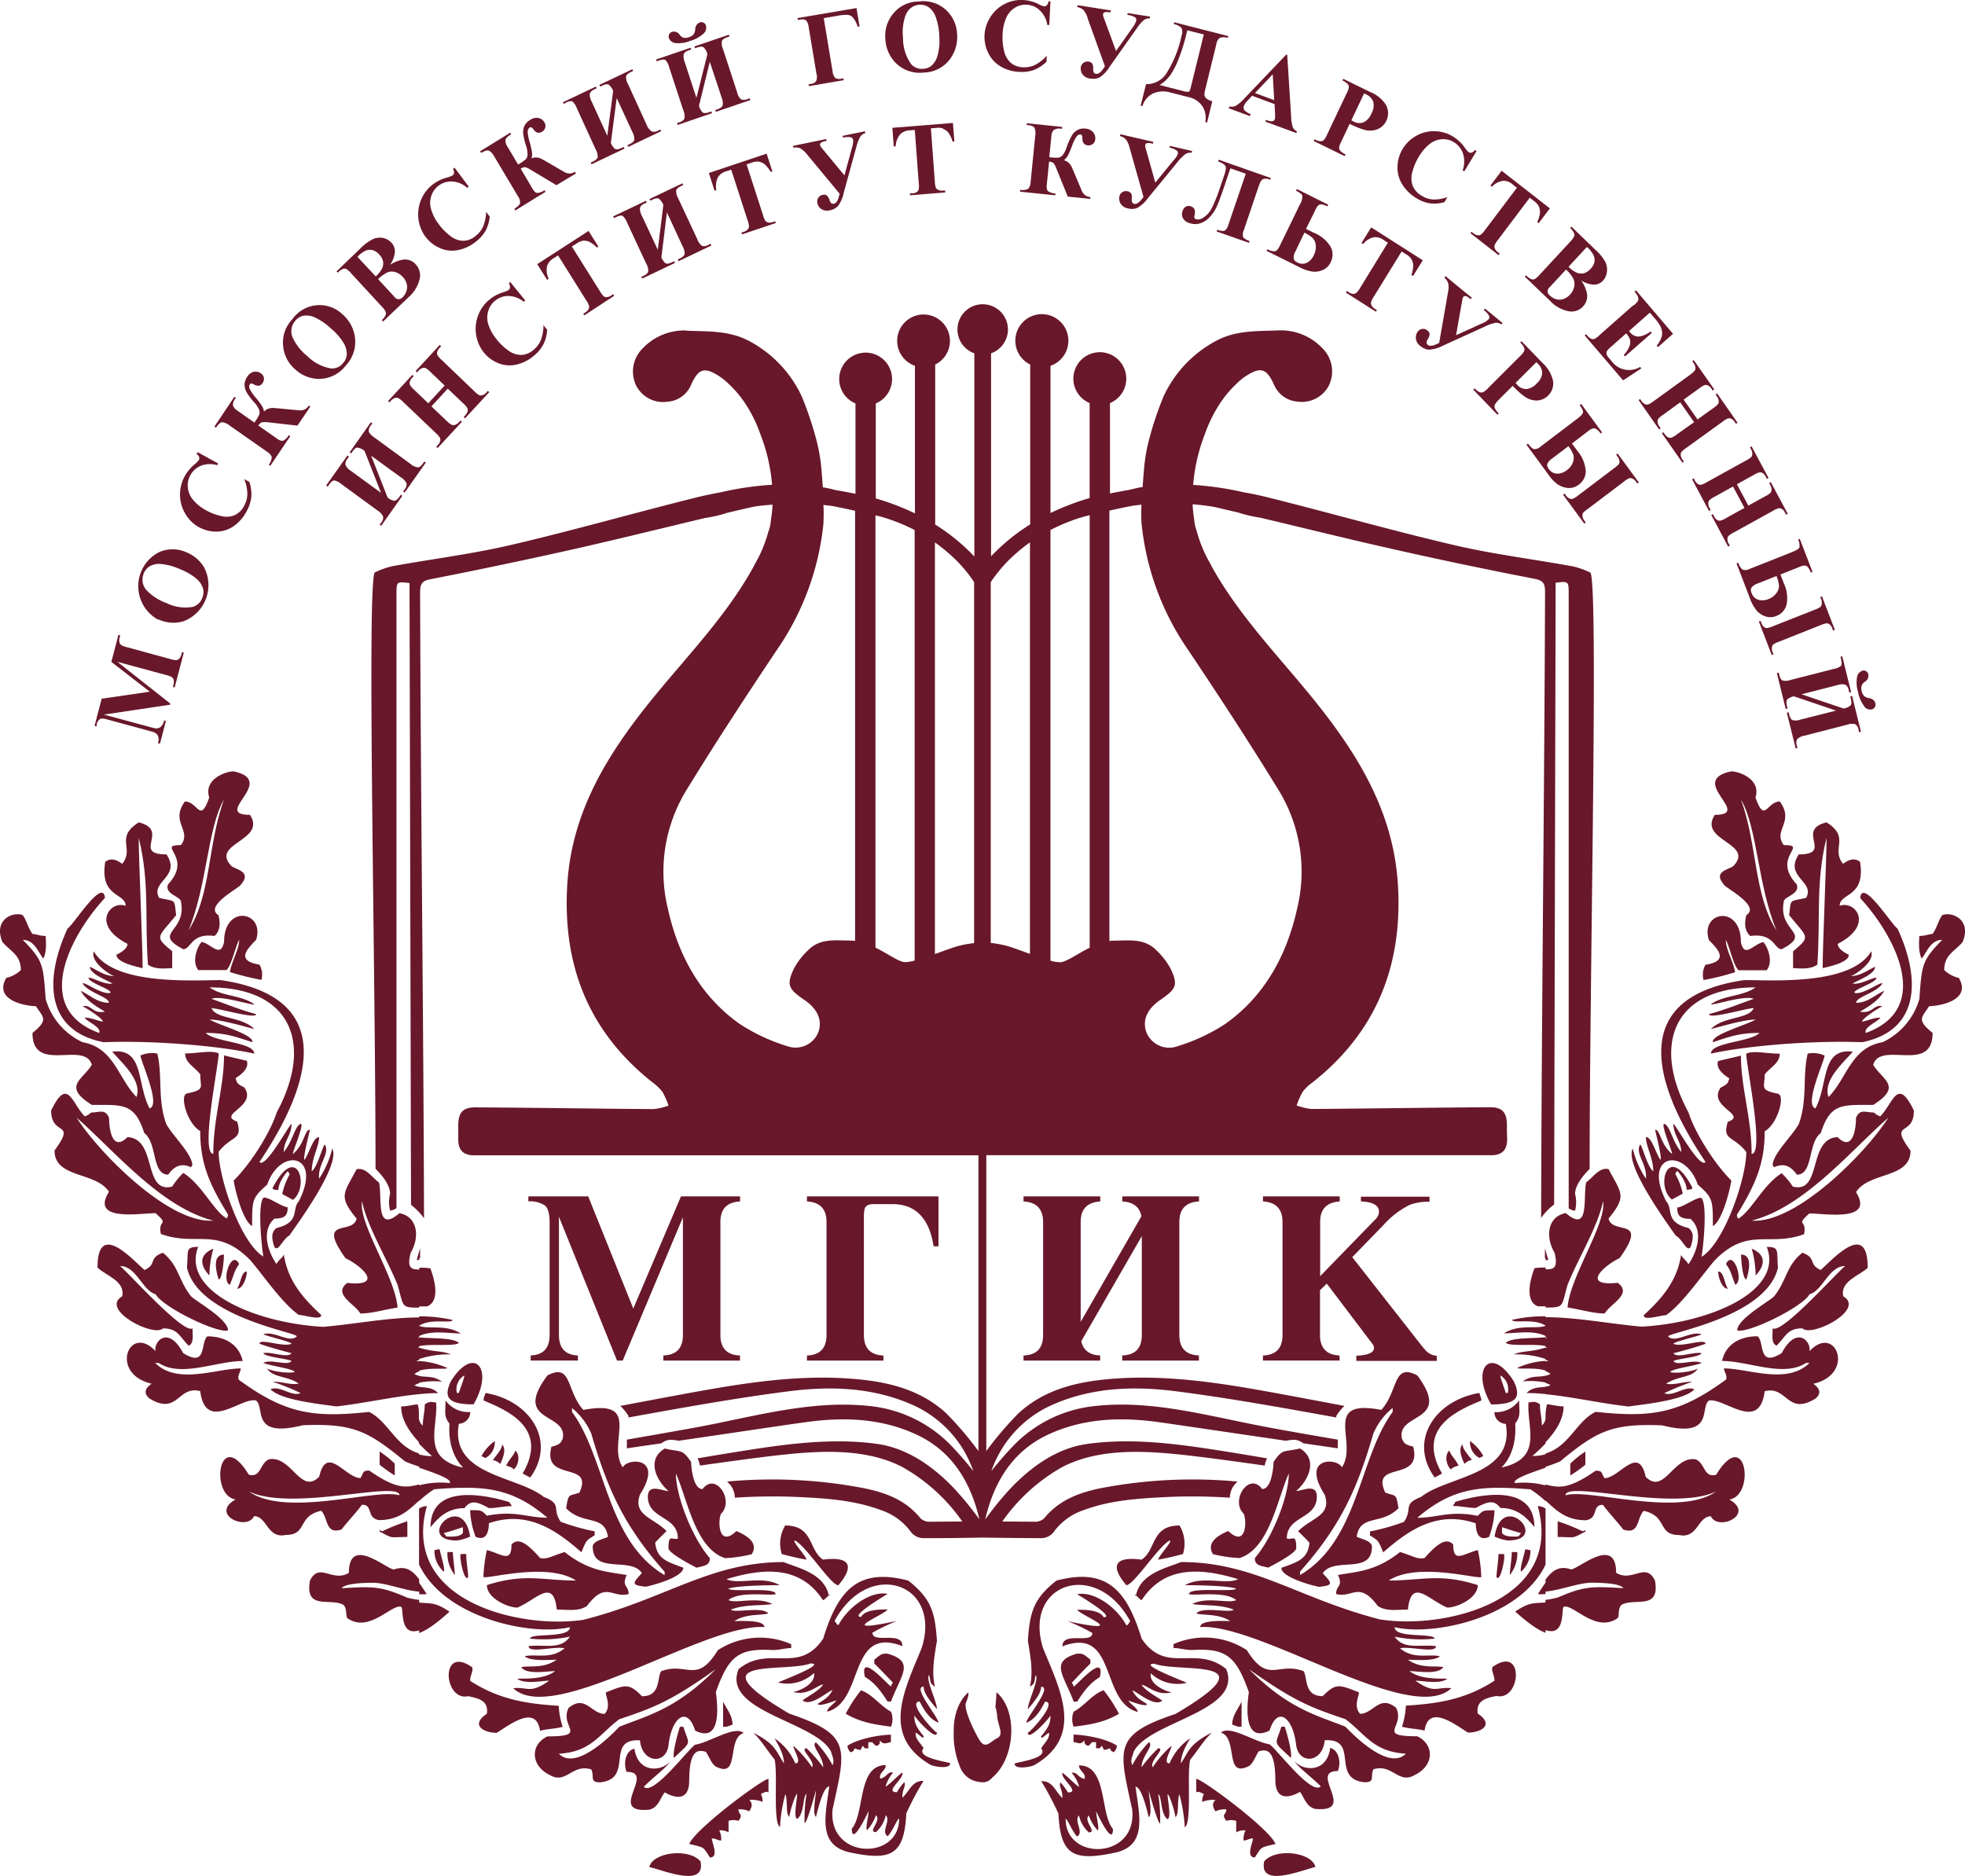 <?xml version="1.0" encoding="UTF-8"?> <svg xmlns="http://www.w3.org/2000/svg" viewBox="0 0 502.07 479.37"> <defs> <style>.cls-1{fill:#68182a;}</style> </defs> <g id="Layer_2" data-name="Layer 2"> <g id="Layer_1-2" data-name="Layer 1"> <path class="cls-1" d="M175.29,84.45a14.62,14.62,0,0,0-11,4.49,8.31,8.31,0,0,0-1.79,9.51,7.76,7.76,0,0,0,8.17,4.19,7,7,0,0,0,5.93-4.37c1.91-4.21,3.48-4.53,7.28-2.06A16.08,16.08,0,0,1,186.08,98a28.56,28.56,0,0,1,4.1,4.75h0l.28.43a34.88,34.88,0,0,1,3.81,7.75,45.7,45.7,0,0,1,3,12.94,80.12,80.12,0,0,0-13.08,1.92h0c-2.12.39-4.23.82-6.32,1.34-15.82,3.94-31.52,8.44-47.37,12.14-10,2.32-20.2,3.58-30.3,5.42a20.22,20.22,0,0,0-4.47,1.61c-2,3.77.22,101.3.22,152.37,1.37,1.32,3.72,4,3.72,6.38a8.58,8.58,0,0,0,0,4.27h0a2.88,2.88,0,0,0,1.63-.62V152c0-3.42,0-3.42,3.34-3,0,1,0,2,0,3q.19,77.94.38,155.88a15.89,15.89,0,0,1,3.32,3.43c-.14-53-.85-106.94-1-159.91,0-2.33.56-3,2.76-3.41q19-3.72,38-8c10.7-2.44,21.37-5.08,32.06-7.63a33.11,33.11,0,0,0,5.65-1.32c2-.47,4-.94,6-1.39s3.77-.55,5.59-.69a36.41,36.41,0,0,1-.42,3.89,10.34,10.34,0,0,1-.61,2.91l-.09.24a33.45,33.45,0,0,1-3.26,7.87c0,.09-.09.16-.14.25-.25.49-.5,1-.77,1.46-7,12.4-17,22.54-25.86,33.51-11.07,13.74-20.17,28.39-21.3,46.87-1.29,20.66,5.44,37.63,21.61,50.5a13.48,13.48,0,0,1,2.67,2.5,20.12,20.12,0,0,1,1.58,3.55,16.59,16.59,0,0,1-3.74.9c-15.22-.11-30.44-.36-45.66-.44-3.21,0-4.32,1.39-4.32,4.65,0,3,0,.33,0,3.36-.06,2.72,1.11,4.17,3.83,4.24,1.22,0,2.44,0,3.66,0H250V370.8a84.79,84.79,0,0,0-8.31-9.74c-6.53-5.94-14.58-7.9-22.88-8.65-14.54-1.32-28.83,1-43.1,3.62-5.74,1.05-11.48,2.14-17.22,3.23a12,12,0,0,1,2.08,2.56c0,.11,0,.25,0,.39,13.53-2.45,27.07-4.9,40.68-6.66,10.52-1.37,21.21-1.15,31.37,3.21a28.82,28.82,0,0,1,16.07,17.15,86.58,86.58,0,0,0-6.13-7,33.76,33.76,0,0,0-20.88-9.68c-13.26-1.32-26.31,2-39.32,4.64-4.86,1-13.21,2.43-22.19,4,0,.78,0,1.53,0,2.22l8.82-1.28a4.39,4.39,0,0,1,2.1-.9,11.87,11.87,0,0,1,2.32.25c14.09-2.06,26.94-4,32.26-4.72,9.61-1.37,19.36-1.15,28.63,3.2,8.28,3.9,13.42,11.1,15.85,21.22,0,.15.09.31.14.46a84.47,84.47,0,0,0-6.14-7.59c-5.74-6.17-12.53-10.73-20.06-11.77-13.22-1.83-26.81.59-39.91,2.69l-5.94,1a8,8,0,0,1,.61,1.85c8.05-1.14,16.29-2.27,21.83-2.84,9.65-1,20.75-1.5,29.86,3.2a46.43,46.43,0,0,1,15.34,13.93l-8.1.06a3.49,3.49,0,0,1-2.52-.8c-3.84-4.78-9-6.63-14.42-7.75a123.94,123.94,0,0,0-35.08-1.71,5.46,5.46,0,0,1,2,4.12,145.17,145.17,0,0,1,15.33-.21c7.45.33,14.86.73,22,3.38a15.55,15.55,0,0,1,7.72,5.67,4.11,4.11,0,0,0,3,1.5q7.59,0,15.18-.15,7.59.12,15.18.15a4.11,4.11,0,0,0,3-1.5,15.55,15.55,0,0,1,7.72-5.67c7.14-2.66,14.55-3,22-3.38a145.17,145.17,0,0,1,15.33.21,5.53,5.53,0,0,1,2-4.12,124,124,0,0,0-35.08,1.71c-5.41,1.12-10.58,3-14.42,7.75a3.49,3.49,0,0,1-2.52.8l-8.1-.06a46.43,46.43,0,0,1,15.34-13.93c9.11-4.7,20.21-4.18,29.86-3.2,5.54.57,13.79,1.7,21.83,2.84a7.58,7.58,0,0,1,.61-1.85l-5.94-1c-13.1-2.1-26.7-4.52-39.91-2.69-7.53,1-14.32,5.6-20.06,11.77a84.47,84.47,0,0,0-6.14,7.59c.05-.15.1-.31.14-.46,2.43-10.13,7.57-17.32,15.85-21.22,9.27-4.35,19-4.57,28.62-3.2,5.33.75,18.18,2.66,32.27,4.72a11.57,11.57,0,0,1,2.32-.25,4.39,4.39,0,0,1,2.1.9l8.82,1.28c0-.69,0-1.44,0-2.22-9-1.53-17.32-3-22.18-4-13-2.61-26.06-6-39.32-4.64a33.76,33.76,0,0,0-20.88,9.68,86.58,86.58,0,0,0-6.13,7,28.82,28.82,0,0,1,16.07-17.15c10.16-4.36,20.85-4.58,31.38-3.21,13.61,1.76,27.15,4.21,40.68,6.66,0-.14,0-.28,0-.39a12.54,12.54,0,0,1,2.08-2.56c-5.74-1.09-11.48-2.18-17.22-3.23-14.26-2.62-28.56-4.94-43.1-3.62-8.29.75-16.35,2.71-22.88,8.65a84.6,84.6,0,0,0-8.3,9.73v-75.6H377.58c1.22,0,2.44,0,3.67,0,2.71-.07,3.89-1.52,3.83-4.24-.07-3-.05-.34-.05-3.36,0-3.26-1.11-4.68-4.33-4.65-15.22.08-30.44.33-45.65.44a16.67,16.67,0,0,1-3.75-.9,20.12,20.12,0,0,1,1.58-3.55,13,13,0,0,1,2.68-2.5c16.17-12.87,22.89-29.85,21.61-50.5C356,207.41,346.94,192.77,335.86,179c-8.86-11-18.8-21.11-25.85-33.51-.28-.48-.52-1-.77-1.46l-.15-.25a33.87,33.87,0,0,1-3.26-7.87,2.25,2.25,0,0,0-.08-.24,10.43,10.43,0,0,1-.62-2.92,33.51,33.51,0,0,1-.41-3.89c1.81.14,3.7.37,5.59.69l6,1.4a33.22,33.22,0,0,0,5.64,1.32c10.7,2.54,21.36,5.19,32.07,7.62q18.93,4.31,38,8c2.2.44,2.76,1.08,2.75,3.42-.17,53-.88,106.93-1,159.91a15.43,15.43,0,0,1,3.32-3.43q.19-77.94.38-155.88v-3c3.33-.41,3.34-.41,3.34,3V308.74a2.88,2.88,0,0,0,1.63.62h0a8.58,8.58,0,0,0,0-4.27c0-2.35,2.35-5.06,3.72-6.37,0-51.08,2.27-148.61.22-152.38a20.22,20.22,0,0,0-4.47-1.61c-10.09-1.84-20.3-3.09-30.29-5.42-15.86-3.7-31.56-8.19-47.38-12.14-2.09-.52-4.2-1-6.32-1.34h0a79.88,79.88,0,0,0-13.06-1.92,45.83,45.83,0,0,1,3-13,35.54,35.54,0,0,1,3.81-7.75c.17-.27.28-.42.28-.42h0A28.16,28.16,0,0,1,316,98a16.24,16.24,0,0,1,2.22-1.83c3.79-2.46,5.36-2.15,7.27,2.07a7.07,7.07,0,0,0,5.93,4.37,7.79,7.79,0,0,0,8.17-4.2,8.31,8.31,0,0,0-1.78-9.5,14.62,14.62,0,0,0-11-4.49c-5.66.25-11.18-.14-16.57,2.94a30.69,30.69,0,0,0-12.91,13.85,86.43,86.43,0,0,0-3.79,11.32,43.89,43.89,0,0,0-1.18,6.73s-.22,2.33-.41,5.18c-.43.08-.86.14-1.27.23-.75.17-1.41.33-2,.48-1.79.31-3.53.64-5.07.94V103a6.76,6.76,0,1,0-5.2,0v24.27a63.71,63.71,0,0,0-10,3.82V93.47a6.78,6.78,0,1,0-5.19-.32V134a50.63,50.63,0,0,0-10,8.16V90.28a6.45,6.45,0,1,0-4.27,0V142.2a50.34,50.34,0,0,0-10-8.16V93.15a6.74,6.74,0,1,0-5.18.32v37.71a64.2,64.2,0,0,0-10-3.82V103.09a6.75,6.75,0,1,0-5.19,0v23.08c-1.55-.31-3.29-.63-5.08-.94-.58-.15-1.24-.31-2-.48-.41-.09-.84-.15-1.26-.23-.2-2.85-.41-5.18-.41-5.18a43.91,43.91,0,0,0-1.19-6.73,86.43,86.43,0,0,0-3.79-11.32,30.65,30.65,0,0,0-12.89-13.85c-5.4-3.08-10.91-2.69-16.58-2.94Zm108.28,46c1.79-.4,3.78-.82,5.79-1.21,0,0,.86-.13,2.3-.27a42.43,42.43,0,0,0,0,4.65,68.9,68.9,0,0,0,12,32.58c7.94,11.86,15.76,23.82,23.21,36a39.82,39.82,0,0,1,4.55,30c-2.61,11.82-8.26,22.31-18.35,29.44A47.39,47.39,0,0,1,301,267.3,6.28,6.28,0,0,1,293,264c-1.19-3-.11-5.84,3-8.16.33-.25.68-.46,1-.7,3.54-2.5,4-3.61,2.12-7.56a18.31,18.31,0,0,0-3.72-4.81c-3.05-3.08-7-2.41-10.81-2.41a10.75,10.75,0,0,0-1.13.09V130.49Zm-15.21,5A46.81,46.81,0,0,1,277,132l1.42-.35V242.17c-3.16,1.56-5.9,3.61-7.45,3.71a9,9,0,0,1-2.57-.41v-110Zm-15.2,13.28a39.19,39.19,0,0,1,4-5,44.58,44.58,0,0,1,6-5.14V243.75c-2.45-.89-4.81-1.77-6.17-2.12a27.69,27.69,0,0,0-3.85-.68V148.73Zm-14.27-10.12a43.89,43.89,0,0,1,6,5.14,36.89,36.89,0,0,1,4,5V241a26.53,26.53,0,0,0-3.85.68c-1.35.34-3.72,1.23-6.16,2.11V138.61Zm-15.2-6.92,1.42.34a47.15,47.15,0,0,1,8.59,3.41v110a8.9,8.9,0,0,1-2.56.41c-1.55-.1-4.29-2.15-7.45-3.71Zm-13.3,2a42.43,42.43,0,0,0,0-4.65c1.44.14,2.29.26,2.31.27,2,.39,4,.81,5.78,1.21V240.43a10.56,10.56,0,0,0-1.12-.09c-3.79,0-7.77-.67-10.82,2.41a18.27,18.27,0,0,0-3.71,4.81c-1.86,3.95-1.42,5.06,2.12,7.56.34.24.69.45,1,.7,3.16,2.32,4.24,5.21,3.05,8.16a6.28,6.28,0,0,1-7.93,3.32A47.39,47.39,0,0,1,189,261.65c-10.09-7.13-15.75-17.62-18.35-29.44a39.86,39.86,0,0,1,4.55-30c7.45-12.17,15.27-24.13,23.21-36a68.92,68.92,0,0,0,12-32.58Z"></path> <path class="cls-1" d="M97.66,391.28A6.94,6.94,0,0,1,97,391v.39c1.19.5,2.39,1.44,3.58,1.43s2.33-.06,3.5-.09v-4l-.14.05a45.93,45.93,0,0,0-6.19,2.48l-.09,0Z"></path> <path class="cls-1" d="M107.1,321.5h.24c0-.85,0-1.69,0-2.53-.28.94-.59,1.93-.87,3h.64v-.46Z"></path> <path class="cls-1" d="M395.61,322c-.3-1.07-.6-2.05-.87-3v2.51h.16V322Z"></path> <path class="cls-1" d="M97,370.92v3.36a33.6,33.6,0,0,0,3.86,2.73v-3a24.51,24.51,0,0,0-3.86-3.1Z"></path> <path class="cls-1" d="M405.07,391.4V391c-.22.09-.41.19-.66.27l-.09,0a47.72,47.72,0,0,0-6.18-2.48l-.15,0v3.95c1.17,0,2.33.08,3.5.09s2.39-.93,3.58-1.43Z"></path> <path class="cls-1" d="M405.07,374.28v-3.36a24.43,24.43,0,0,0-3.85,3.1v3a34.38,34.38,0,0,0,3.85-2.73Z"></path> <path class="cls-1" d="M44,247.39v-4.3c-4.71-3.92-3.73-3.39,1-9.23-.51-4.41,0-3.39-4.34-4.41-2.37-4.29,5.71-5.3,1.89-11.12-9,0,1-6.17-7.09-8.19-6.23,3.92-1,6.68-4.24,10.61-2.48-1.92-3.84-.89-4.34-.52-1.47,9.22,5.22,7.85,5.22,11.24-3.85-1.5-9.06,4.81.49,9.73,0,.88-1,1.9-2.85,2.78,0,2,5.23,3.05,6.7,3.42,0-5.83-1-28-1-33.34,2.86,11.61,1.5,20.33,2.36,32.45,2,1.39,4.72.88,6.19.88Z"></path> <path class="cls-1" d="M74.88,306.58c4.32-3.4,1-15-5.24-3,0,.49,1,.49,1.49.49,0-1.89,1.87-4.27,2.36-4.77.48.5.48.5.48.86a17.77,17.77,0,0,0-1.86,4.94c.9.53,1.88,1,2.76,1.51Z"></path> <path class="cls-1" d="M66.79,250.43a5.14,5.14,0,0,0-.49-3.93c-6.1-1-3.22-3.92-.87-6.33,2.36-7.31-8.18-9.22-8.18.52-.88,4.27-3.23.51-5.72,0-.86.85-2.74,4.78-.86,7.2h7.21c1.37-1.41,2.35-6.35,3.23-7.72,0,2.41-1.87,5.32-2.37,8.22a69.4,69.4,0,0,0,8.06,2Z"></path> <path class="cls-1" d="M46.82,242.56c2,0,2-4.26,8-3.39,1.5-1.4,1.5-3.29,1-5.31-3.85-2.4,5.71-7.18,5.71-7.8,2.86-3.29-1-3.79-2.35-4.7-5.72-5.92,9.06-6.45,4.69-13.14-9.92,0,7.24-8.69-4.2-11.12-1.87,0-7.7,1.89-6.21,6.7-2.37,6.83-2.87,1-6.22,1-3.85,5.33,1.87,7.33-1,11.14-6.57,0,3.35,2.89-3.34,10.09-.87,2.54,3.34,3,3.34,4.41C47.78,238.27,38.73,238.27,46.82,242.56Zm10.41-38.24C53,215.93,54,228.58,48.16,237.77,53,226.05,53,211.52,57.23,204.32Z"></path> <path class="cls-1" d="M27.83,304.57C23,312.3,35.89,310,39.73,310c3.73,3.29.5,1.39,1.38,5.32,9.06,3.3,14.28-2,22.84,6.69,3.36,3.92,8.22,11.11,12.42,14,1.48,0,5.7,1.52,5.7,0-5.22-4.79-8.55-9.09-9.55-15.43-.37.9-1.39,1.39-1.87,2.42-2.38-3.41-3.85-8.71-.52-11.61,2.88,0,3.37-1,3.37-2.91-1.38,0-5.23-2.89-6.22-2.4-1.49,1.9-.48,12,0,15-5.72-3.42-11.41-19.95-11.41-26.77,3.36-4.31,6.2-2.79,4.73-7.7-5.24-1.9,5.18-3.8,1.86-8.7-1.86-1-1.86-1-2.25-2.42,2.25-1.41,3.36-2.9,2.86-4.41-1.49-.38-3.84-.9-5.83-1.4,0,8.22-2.74,15.9-2.74,25.14-3.35,0,1.38-22.75,1.38-25.64-1.88-.89-5.24,0-8.57,0,0,2.4,2.35,3.42,3.85,5.32,0,3.41,1.37,3.91-3.36,4.91-2,.36,0,7.7,3.36,9.61,0,8.34,2.38,13.65,7.09,21.32,0,.52,0,.52-.37,1-3.35-2-6.34-8.7-11.05-11.62A18.62,18.62,0,0,0,44,303.21c-7.59,1.9-3.73-12.25-11.43-12.64-3.83,3.82-4.7-1.89-4.7-4.91-1-2.39-2.48-1.39-4.34-1.39-.5,0-.5.5-1.87,1-3.36-3.42-4.36-10.23-8.59-1.51,0,6.81,6.6,2.39.86,10.22,0,7.2,10.59,5.33,13.94,10.6Zm26.66,7.33C43,312.78,24.83,294,19.6,285.62,29.17,294,41.09,308.49,54.49,311.9Z"></path> <path class="cls-1" d="M23.46,272.09c-2.38,3.92-7.59,5.44,0,10.25,8.05,0,10.91-.5,13.41,7.2,3.36,2.53,1.86,10.62,6.1,10.62,2-2.76,3.85-2.76,5.81-1.91l.36-.48c0-2.91-5.21-7.72-6.69-10.62-2.25-6.3-.87-12.11-2.25-17.92a7.12,7.12,0,0,0-4.34.5c.49,2.39,5.23,12.62,2.36,13.51-3.34-6.32-1.35-15.53-9.54-14.5,2.46,2.89,7.67,7.3,6.2,11.58-4.73-4.78-5.71-12.61-13.79-14a17.5,17.5,0,0,1-9.43-11.09c-.62-8.73-.62-9.75-5.83-15.06,2.86,0,3.85,2.92,5.23,4.8,1-1.91.62-4.8.62-5.8-1.5,0-2.5-.51-3.36-.51-1.11-1.41-1.49-3.42-2.49-4.8-2.36-1-7.59,1-5.23,6.83,2,2.39,4.73,3.29,4.73,7.2a8.11,8.11,0,0,1-3.73,2c-3.37,5.84,5.22,7.22,7.58,7.22,1.86,2.91,3.33,3.42-.88,6.84,0,10.58,13.3,1.87,15.17,8.15Z"></path> <path class="cls-1" d="M41.6,339.44c3.84,0,4.2,2,6.58,4.42,1.47-.53,1-2.91,1-4.42-2.34,1.5-16.15-14-18.49-15.93,4.2,0,5.7,6.34,9.06,7.19,1.87,3.42,16.15,10.24,18.51,9.24,0-2.89-8.07-7.33-9.45-8.7-3.36-4.28-3-7.7-7.19-11.14-3.86,1.42-1.38,2.94-4.71,4.43-3.36-3-12-12.63-12-.63,2,2,7.18,3.42,6.31,7.34-5.82,3.39,8.08,10.59,10.44,8.2Z"></path> <path class="cls-1" d="M63.08,324.91c-1.5,0-1.5,2.92-2.49,4.41C62.06,329.32,63.08,326.43,63.08,324.91Z"></path> <path class="cls-1" d="M26.32,266.32c13.44-.51,30.05,1,38.63,2.91,0-2.91-10.07-2.91-12.4-5.28,5.33,0,7.68,1,11.92,2.36.49-1.89-8.57-4.38-10.93-5.78,3.36,0,10.93,2.39,11.42,2.39-3.36-3.28-9.56-2.39-10.93-5.3,1.87,0,11.42,2.91,11.42,1.52-3.85-1-7.57-2.54-11.42-3.91,2.38-1,10.93,1.89,10.93,1.39-3.36-2.42-8.06-1.92-11.42-4.31,21,0,26.57,14.53,17.16,31.95-1.51,4.81-6.23,12.64-11,17.43.48,2.89,2.35,10.24,4.72,11.62,0-6.71,0-7.21,3.85-10.6,3.36-9.75,14.29-7.83,8.06,4.28-1.86,2,.49,5.32-5.71,6.82-1,.86-1.49,1.89-.52,4.8,1,1.49,2-1.9,3.85-2.91.88-1.41,13.3-17.93,10.94-22.21a23.64,23.64,0,0,1-3.36,7.7c-.37-3.79,2.84-6.33,1.48-8.71-.5,0-1.87,5.79-3.36,6.81,0-3.41,1.88-6.32,1.88-8.72-1.51,0-2.37,3.82-3.73,5.82-.48-.5,1.37-7.32,1.37-7.72-1.37,0-1.37,3.81-4.34,6.21,0-.87,3-7.7,2-7.7-1.49.49-2,4.41-4.33,7.2,0-2.79,2-4.31,2-7.2-.5,0-6.7,11.59-8.2,9.74,13.77-20.47,19.61-42.2-9.92-46.47-7.21,0-27.21,1.39-32.42-7.34-1,2.91,4.72,6.31,5.24,6.31-2.38,0-4.35-1.51-6.22-2.38,0,1.89,4.34,3.41,5.73,4.26-1.89.51-5.73-1.9-6.11-1.39.38,1.39,6.11,2.92,5.59,3.81-2.23.5-6.56-2.91-7.09-2.42,1.5,2.42,6.73,3.42,6.73,4.95-3,0-4.84-2-7.22-3.07,1.5,2.53,3.86,3.92,6.21,5.33-3.34.63-3.34-1.9-5.72-1.39,1,.5,4.86,2.91,5.22,3.91-1,0-2.84-1-4.7-1,.49,1,4.34,2.39,3.72,3.92-17.49-6.33-7.08-25.28,1.48-34.51-.5-5.27-8,6.84-9.56,7.84-6.21,13.53-5.23,26.15,9.06,29Z"></path> <path class="cls-1" d="M58.74,328.32c1-2.41,1-3.41,2.36-5.3C59.23,319.08,56.37,327.3,58.74,328.32Z"></path> <path class="cls-1" d="M53.51,325.91a25.93,25.93,0,0,1,1-6.84C48.79,321.49,53.51,325.91,53.51,325.91Z"></path> <path class="cls-1" d="M57.23,320.59c-3.23,0-1.86,4.81-1.37,6.34C56.87,326.93,57.23,321.49,57.23,320.59Z"></path> <path class="cls-1" d="M459.59,218.33c-3.82,5.82,4.26,6.83,1.89,11.11-4.34,1-3.83,0-4.34,4.42,4.7,5.83,5.68,5.31,1,9.23v4.3c1.47,0,4.21.5,6.2-.89.86-12.11-.5-20.84,2.36-32.44,0,5.29-1,27.5-1,33.33,1.47-.37,6.69-1.39,6.69-3.41-1.86-.89-2.84-1.9-2.84-2.79,9.55-4.92,4.34-11.22.49-9.72,0-3.4,6.69-2,5.22-11.24-.5-.38-1.87-1.41-4.34.51-3.23-3.93,2-6.69-4.24-10.61-8.06,2,1.89,8.2-7.09,8.2Z"></path> <path class="cls-1" d="M430.94,304c.49,0,1.48,0,1.48-.49-6.2-12-9.56-.37-5.23,3,.89-.49,1.86-1,2.76-1.51a17.17,17.17,0,0,0-1.86-4.94c0-.36,0-.36.48-.86.49.5,2.37,2.88,2.37,4.77Z"></path> <path class="cls-1" d="M435.77,246.5a5.19,5.19,0,0,0-.5,3.93,65.58,65.58,0,0,0,8.06-2c-.5-2.9-2.37-5.81-2.37-8.22.88,1.37,1.86,6.31,3.23,7.72h7.21c1.89-2.41,0-6.35-.86-7.2-2.5.51-4.85,4.27-5.73,0,0-9.74-10.53-7.83-8.17-.52,2.35,2.41,5.23,5.32-.87,6.33Z"></path> <path class="cls-1" d="M438.14,208.22c-4.37,6.7,10.42,7.22,4.69,13.14-1.39.91-5.21,1.41-2.35,4.7,0,.63,9.56,5.39,5.71,7.8-.5,2-.5,3.92,1,5.31,6.09-.87,6.09,3.41,8.05,3.39,8.09-4.29-1-4.29.52-12.12,0-1.39,4.21-1.87,3.34-4.41-6.69-7.2,3.23-10.09-3.34-10.09-2.86-3.81,2.86-5.82-1-11.14-3.35,0-3.85,5.82-6.22-1,1.49-4.8-4.34-6.7-6.21-6.7-11.44,2.43,5.73,11.12-4.2,11.12Zm15.77,29.56c-5.84-9.2-4.86-21.84-9.07-33.45C449.05,211.52,449.05,226.06,453.91,237.78Z"></path> <path class="cls-1" d="M489,283.76c-4.23-8.73-5.22-1.9-8.59,1.51-1.36-.5-1.36-1-1.86-1-1.86,0-3.34-1-4.33,1.39,0,3-.89,8.73-4.71,4.91-7.7.38-3.85,14.54-11.44,12.64a18.3,18.3,0,0,0-2.85-3.41c-4.71,2.92-7.7,9.59-11.06,11.61-.36-.5-.36-.5-.36-1,4.7-7.68,7.09-13,7.09-21.33,3.35-1.9,5.34-9.24,3.35-9.6-4.72-1-3.35-1.5-3.35-4.92,1.5-1.9,3.85-2.91,3.85-5.31-3.33,0-6.69-.89-8.57,0,0,2.89,4.74,25.63,1.38,25.63,0-9.23-2.73-16.92-2.73-25.13-2,.5-4.35,1-5.84,1.39-.5,1.52.61,3,2.86,4.41-.39,1.39-.39,1.39-2.25,2.42-3.33,4.92,7.1,6.81,1.86,8.71-1.46,4.9,1.37,3.38,4.74,7.69,0,6.83-5.7,23.36-11.42,26.78.48-3.05,1.49-13.14,0-15-1-.49-4.84,2.4-6.22,2.4,0,1.9.49,2.91,3.37,2.91,3.33,2.9,1.86,8.19-.52,11.61-.48-1-1.5-1.52-1.87-2.42-1,6.34-4.33,10.64-9.55,15.43,0,1.52,4.21,0,5.69,0,4.2-2.9,9.07-10.09,12.43-14,8.55-8.7,13.77-3.39,22.83-6.7.89-3.91-2.34-2,1.38-5.31,3.85,0,16.74,2.29,11.91-5.44,3.35-5.27,13.93-3.39,13.93-10.59-5.74-7.83.86-3.42.86-10.22ZM447.57,311.9C461,308.49,472.9,294,482.46,285.62,477.24,294,459.1,312.78,447.57,311.9Z"></path> <path class="cls-1" d="M501.48,240.69c2.35-5.82-2.87-7.83-5.24-6.83-1,1.38-1.38,3.39-2.49,4.8-.86,0-1.85.51-3.36.51,0,1-.35,3.89.62,5.8,1.39-1.88,2.38-4.8,5.23-4.8-5.2,5.32-5.2,6.34-5.82,15.07A17.54,17.54,0,0,1,481,266.32c-8.09,1.39-9.07,9.22-13.8,14-1.47-4.28,3.74-8.69,6.2-11.58-8.19-1-6.2,8.18-9.54,14.5-2.87-.89,1.87-11.12,2.36-13.5a7.12,7.12,0,0,0-4.34-.51c-1.38,5.81,0,11.62-2.25,17.93-1.48,2.89-6.7,7.7-6.7,10.61l.37.48c2-.85,3.85-.85,5.81,1.91,4.24,0,2.75-8.1,6.1-10.62,2.5-7.69,5.35-7.2,13.41-7.2,7.59-4.8,2.38-6.33,0-10.24,1.86-6.29,15.17,2.43,15.17-8.16-4.21-3.42-2.74-3.92-.88-6.83,2.35,0,11-1.39,7.58-7.22a8.21,8.21,0,0,1-3.73-2c0-3.92,2.74-4.81,4.73-7.2Z"></path> <path class="cls-1" d="M477.21,323.9c0-12-8.68-2.41-12,.63-3.33-1.49-.85-3-4.7-4.43-4.22,3.43-3.84,6.85-7.19,11.14-1.39,1.37-9.45,5.81-9.45,8.7,2.35,1,16.63-5.82,18.5-9.24,3.36-.85,4.85-7.19,9.06-7.19-2.34,1.89-16.15,17.43-18.49,15.92,0,1.51-.49,3.9,1,4.42,2.37-2.39,2.74-4.42,6.57-4.42,2.37,2.4,16.26-4.8,10.45-8.19-.87-3.93,4.34-5.33,6.31-7.34Z"></path> <path class="cls-1" d="M462.33,345.24c.49-2.41-3.23-6.71-7.08.5-6.2,3.91-4.32-2.89-6.2-4.28-4.24,0-8.09,1.86-9.05,6.31,6.69,0,15.77,4.28,21.47.49h.87c-5.7,5.68-15.65,1.41-21.85,1.41,0,.88,1,1.9.47,2.89-11.92,8.71-19,9.73-33.28,8.21-5,2.5-6.71,8.84-12.78,10.63v.21a12.25,12.25,0,0,1-3.36.44c1.13-1,2.28-2.07,3.36-3.21v-.29c2.55-2.73,4.6-5.83,4.6-9.17-1.48,0-3.34-.53-4.22-.53a11.89,11.89,0,0,0-.38,2.72v.93a2.83,2.83,0,0,1-.95,1.76c0-1.92-.49-3.47-.49-5.41-1.4-1-1.92-.5-2.91-.5-.51,6.41,3.89,14.21-6.8,16.63-.38,0,3.92-2.93,3.39-11.23,1.52-1.95,1-3,1-5.91a7.17,7.17,0,0,1-6.31,3,3,3,0,0,0,2.91,3c2.39,13.28-14.95,13.28-21.64,18.67-4.89,1.91-2,2.93-4.39,6.39a56.62,56.62,0,0,1-8.67,2.43v1c2,1.4,2,.89,3.37,4.36,6.68-5.89,14-10.75,23.66-7.43,0,.63,0,5,3.4,3.46a21.4,21.4,0,0,0,1.39-6.79c-2.91,0-2.91,0-4.28,1.41-7.29-1.41-10.19.5-15.46.5,9.17-7.79,16.34-8.3,28.92-7.26a26.18,26.18,0,0,1,3.84,3v-.17c2.82,2.59,5.25,5.06,10.33,5.06,3.36-.53,1.37-3.93,4.36-3.93,1.35,1.9,3.34,3.93,5.2,6.31,4.23,1.4,3.36-2.91,5.22-4.78,6.23,1.39,3.38,6.18,9.07,6.18,4.73,1,4.73-4.79,8.08-4.79,1.85,3.92,11.4-.5,4.71-4.28,6.69-1,4.35-18.95-3.36-6.34-3.23.88-2.74-2.89-5.22-3.92-5.71-1-8.07,9.24-12.79,4.44-1.86-8.35-6.72.36-10.54.36-.88-1.38-.38-1.91-2.25-1.91-7.06,4.92-9.42,4.33-12.81,3.53v.23a21.37,21.37,0,0,0-7.76-.59c-.93-.94,4-2.64,7.76-3.92v-.25a35.66,35.66,0,0,0,3.74-1.38c9.45-7.81,13.27-9.71,26.06-9.21,13.42,3.39,9.58-4.43,11.94-6.32,3.85-.9,12.9,8.33,14.27-2.39,5.73-1.52,5.73,6.31,12.93,1.9,2.34-1.9,0-3.42-.5-3.81,10.92-2.5,5.71-15.52-1-8.32ZM438.5,381.1c-9.45,6.79-32.77-.88-38.5,1C400,378.2,427.58,386.4,438.5,381.1Z"></path> <path class="cls-1" d="M439,324.91c0,1.52,1,4.41,2.49,4.41C440.49,327.83,440.49,324.91,439,324.91Z"></path> <path class="cls-1" d="M475.24,229.44c8.57,9.23,19,28.18,1.48,34.51-.61-1.53,3.24-2.92,3.72-3.92-1.86,0-3.72,1-4.7,1,.37-1,4.22-3.42,5.23-3.91-2.39-.5-2.39,2-5.73,1.39,2.35-1.39,4.72-2.79,6.21-5.33-2.37,1-4.23,3.07-7.2,3.07,0-1.53,5.22-2.53,6.72-4.95-.53-.5-4.86,2.92-7.09,2.42-.52-.9,5.22-2.42,5.58-3.81-.36-.51-4.21,1.9-6.1,1.39,1.39-.85,5.74-2.36,5.74-4.27-1.89.88-3.85,2.39-6.23,2.39.51,0,6.23-3.4,5.24-6.31-5.21,8.73-25.21,7.33-32.42,7.33-29.54,4.28-23.69,26-9.92,46.48-1.5,1.85-7.7-9.74-8.2-9.74,0,2.88,2,4.41,2,7.2-2.35-2.79-2.84-6.71-4.33-7.2-1,0,2,6.83,2,7.7-3-2.4-3-6.21-4.34-6.21,0,.39,1.85,7.21,1.36,7.72-1.35-2-2.21-5.82-3.72-5.82,0,2.39,1.88,5.3,1.88,8.72-1.49-1-2.86-6.81-3.36-6.81-1.36,2.38,1.85,4.92,1.48,8.7a23.5,23.5,0,0,1-3.36-7.69c-2.36,4.28,10.06,20.8,10.94,22.21,1.86,1,2.83,4.41,3.85,2.91,1-2.9.48-3.95-.52-4.8-6.2-1.51-3.85-4.8-5.71-6.82-6.24-12.11,4.7-14,8.06-4.28,3.85,3.39,3.85,3.89,3.85,10.6,2.37-1.38,4.24-8.73,4.72-11.63-4.72-4.78-9.45-12.62-10.95-17.42-9.42-17.42-3.82-31.95,17.16-31.95-3.36,2.39-8.06,1.9-11.42,4.31,0,.5,8.55-2.42,10.93-1.39-3.85,1.37-7.57,2.88-11.42,3.91,0,1.39,9.55-1.53,11.42-1.53-1.37,2.92-7.57,2-10.93,5.31.49,0,8.06-2.39,11.42-2.39-2.36,1.39-11.42,3.89-10.93,5.78,4.24-1.37,6.58-2.36,11.91-2.36-2.33,2.36-12.4,2.36-12.4,5.28,8.58-1.9,25.2-3.42,38.64-2.91,14.29-2.89,15.26-15.51,9.05-29-1.51-1-9.05-13.11-9.56-7.83Z"></path> <path class="cls-1" d="M441,323c1.39,1.89,1.39,2.89,2.37,5.3C445.69,327.3,442.83,319.08,441,323Z"></path> <path class="cls-1" d="M447.57,319.07a25.53,25.53,0,0,1,1,6.84s4.72-4.42-1-6.84Z"></path> <path class="cls-1" d="M444.84,320.59c0,.9.36,6.34,1.37,6.34C446.7,325.4,448.07,320.59,444.84,320.59Z"></path> <path class="cls-1" d="M189.09,307v-1.29H174l-12.19,28.66-11.52-28.66H135V307a6.65,6.65,0,0,1,4.31,1.1c.74.72,1.12,2.14,1.12,4.25v28.77c0,3.37-1.61,5.12-4.84,5.23v1.31h12.07v-1.3q-4.84-.17-4.85-5.24V310.92l14.84,36.75h1.46l15.38-36.61v30.08c0,3.36-1.65,5.11-5,5.22v1.31h19.58v-1.3c-3.32-.11-5-1.86-5-5.23v-28.9c0-3.29,1.65-5.05,5-5.23Z"></path> <path class="cls-1" d="M206.18,346.36v1.31h19.55v-1.3c-3.31-.12-5-1.86-5-5.24V311.32a10.66,10.66,0,0,1,.14-2.19c.18-1,1-1.45,2.28-1.44H228q8.46,0,10.36,9.78c.1.5.17.82.22,1h1.21V305.71H206.18V307q5,.28,5,5.24v28.89c0,3.38-1.66,5.12-5,5.24Z"></path> <path class="cls-1" d="M306.36,307v-1.29h-19.6V307c2.8.16,4.42,1.42,4.88,3.78l-15.52,27V312.23c0-3.29,1.68-5,5-5.23v-1.29H261.52V307c3.31.19,5,1.94,5,5.24v28.89c0,3.38-1.64,5.12-5,5.24v1.3H281.1v-1.31c-2.71-.1-4.33-1.32-4.83-3.64l15.47-26.86v25.27c0,3.37-1.64,5.12-5,5.23v1.31h19.59v-1.31c-3.32-.12-5-1.86-5-5.23v-28.9c0-3.29,1.66-5.05,5-5.23Z"></path> <path class="cls-1" d="M339,328l11.75,15.52a1.52,1.52,0,0,1,.31.92c0,1.19-1.49,1.85-4.51,2v1.31h20.55v-1.3a4.23,4.23,0,0,1-2.6-1.14,22.51,22.51,0,0,1-1.89-2.25l-17.1-21.82,8-8.23a22.23,22.23,0,0,1,6.64-5.11,13.42,13.42,0,0,1,5.1-.82v-1.28H347.72V307q4.62.19,4.62,2.66a2.84,2.84,0,0,1-1,2L337.31,326.1V312.24c0-3.29,1.66-5,5-5.23v-1.29H322.69V307c3.32.2,5,1.95,5,5.24v28.9q0,5.06-5,5.23v1.29h19.58v-1.3c-3.3-.12-5-1.87-5-5.24V329.68L339,328Z"></path> <path class="cls-1" d="M371.31,394.65c-1.5-1.51-3.41-1-7.31,3.46-1.88.42-2.91-.5-6.28-1.52-6.29,5-11.1,5-15.86,5.87,1.39,3-.48,2.57-.48,4.86,4.25,1.14,5.77-3.46,10.68,3.08,2.26,1.42,4.64.92,7.67.89.87-8.31,5.26-2.45,10.07-.5,2.38,0,7.78-2.32,7.78-5.75-9.68-3.1-14.08-1.17-22.75-1.17,7.29-4.74,22.25-.37,23.65-.88a38.21,38.21,0,0,0-.88-6.9c-3.9,1-6.29,3.44-6.29-1.44Z"></path> <path class="cls-1" d="M362.12,351.46c-6.29-3.33-4.79,4-9.19,8.81-15.47-2.93-5.78,8.3-10.07,14.69-1-2.42-10.69-2.92-4.39,7,1.87,5.35-3.39,5.85-6.79,9.32,1,1,2,1.91,2.89,2.95-.38,4.36-3.41,5-7.17,6.41,0,2.41,7.68,4.47,9.57,4.85,3.89-.38,3.38-.91,1-3.47,2.87-4.33,12.57.5,12.57-6.78,0-1.54-3-2.05-3.9-2.56.88-5.88,6.28-2.82,10.68-7.29-.64-4-.64-2.92-3.38-4-3.9-8.31,9.55-2.43,7.14-11.74-2.37-.53-2.37-1.07-2.87-2-1.52-6.88,13.08-3.93,3.89-16.22Zm-6.29,9.34c-8.68,11.77-8.68,32.85-23.66,41.67v-.87c10.08-11.38,14.48-20.6,18.74-35.29a16.86,16.86,0,0,1,4.92-6.53v1Z"></path> <path class="cls-1" d="M313.83,391.22c-2.41,1-5.79,2.95-3.9,5.91a33.15,33.15,0,0,0,6.79,1c7.66-2.42,9.67-15.22,12.58-21.61,0,5.9-4.29,16.61-8.68,21.61,0,1.92,1.39,1.92,3.41,2.45,1-.53,6.76-3.46,7.17-4.87,0-4-.89-2.07-2.41-2.58,0-5.88,7.67-4.86,7.67-10.71,0-3.48-3.76-1.43-5.28-1.43,3-2.56,5.78-7.93,1-10.86-4.4,1-4.4,0-6.78,3.44,0,.91-.39,6.92-2.91,6.92-3.38-4.5-8.16,2.93-4.76,6.25.86,1.52.86,9-3.9,4.48Z"></path> <path class="cls-1" d="M386.8,353c-5.81-9.32-11.2-3.43-5.81,5.88C387.68,358.86,388.66,357,386.8,353Zm-1.55,2.95h-.5c-1.38-4-1.38-4-1.38-4.47A4.09,4.09,0,0,1,385.25,355.93Z"></path> <path class="cls-1" d="M392.06,324.07c-.52,1.42-3,8.2.86,9.73h2v.32c4.83,0,4-.21,5.61-5.83,2.74-6.81,7.59-14.51,9.08-21.34.87,5.82-8.58,19.47-9.08,27.16,3.36.51,6.58,1.54,9.49,1.52,1.46-2.52,7.17-4.94,3.33-7.83-9.44,1-3.71-4.31.48-6.32,7.6-10.62-1.87-5.8-2.83-10.09,4.71-5.81,3.35-6.3,0-12.65-2.36-.51-3.85,2-5.73,3.41-.86,3.92,1,13.12-5.2,7.83-4.74.88-5.23,6.2-2.88,10.1,1,4-.26,4.29-2.26,4.28v-.44a14.2,14.2,0,0,0-2.84.14Z"></path> <path class="cls-1" d="M302.25,397.1a8.93,8.93,0,0,0-.88-7.29c-7.31,0-5.92,6.28-9.69,8.73-6.79-.9-8.16,1.52-3.9,6.52,1.89,0,8.17-9.87,11.06-11.41,1,0-2.89,4-2.89,4.89,2.4-.42,4.39-.93,6.3-1.43Z"></path> <path class="cls-1" d="M339.87,446.74c-.89,6.26-6.81,5.9-9.07,3.34.88,1.53,4.3,4,6.68,6.39-2.38,2.43-11.09-9.33-13.1-10.75-3.77-.53-10.05-5-12.43-3,4.38,1.41,1,11.27,6.64,8.8,1.54-.5,2-2.42,3-4,1.87-.51,4.27-.88,4.27,7.43,0,5.39,3.9,4.36,6.28,2.93.88.89,1.51,3.85,3.92,4.36,11,1-1.91-9.72,5.77-9.69,1-2.56,0-5.53-2-5.91Z"></path> <path class="cls-1" d="M282,431.91c-2.9,1-4.9,4-7.67,5.48a5.1,5.1,0,0,0,0,3.84c3.9-.51,7.67-1,11.57-3.3a37.11,37.11,0,0,0-3.9-6Z"></path> <path class="cls-1" d="M323,475.64c-1.37,6.77,9.17,2.42,13.1,1.41-1-3.84-10.21-4.87-13.1-1.41Z"></path> <path class="cls-1" d="M317.23,434.83c-.9,1.93-2.4,3.47-2.4,5.89.39,0,1,.51,1.9.51h.5v-6.41Z"></path> <path class="cls-1" d="M278.6,425.09v-1c-1.88-1.54-1.88-1.54-3.38-1.54-7.17,2-3.4,5.51-.88,12.28h.88c1.89-2.93,3.38-4.84,5.79-6.27,1.49-6.51-5.79,1.93-6.68,2.46a1.75,1.75,0,0,0-.49-1C275.22,428.55,277.11,426.51,278.6,425.09Z"></path> <path class="cls-1" d="M281,446.74l.49-.64a2.44,2.44,0,0,1,.5,1,2.28,2.28,0,0,0,1.5-.38c.38.38.38.88.88.88,0,.53,1-.51,1-1.54-2.92-1.93-8.68-2.81-11.08-2.81v1.92c.88,0,1.88.91,2.77-.5,0,.5,0,1.4,1.13,1.4l.86-.9h1v1.54Z"></path> <path class="cls-1" d="M305.65,454.55V458c.5,0,0-.51,1.9.39,0,.5-.39.5-.39,2.05a7.61,7.61,0,0,1,3.4-.51c-1,1-.63,1.91,0,2.93a5.4,5.4,0,0,1,2.77-.51c0,1.54-1.38,1,0,2.95a3.92,3.92,0,0,1,2.53,0v2.93a4,4,0,0,1,2.38-.51,4.94,4.94,0,0,0-.5,2.59c.88,0,1.39-.54,2.4-.54,0,1-1.9,4.86.48,4.87,1.88-2.95,1.38-2.45,5.28-3.46-1.51-3.83-18.73-16.62-20.24-16.62Z"></path> <path class="cls-1" d="M362.1,443.67c-10.69,0-2.89-2.44-5.4-7.29-4.28-3.45-5.79,1.55-9.19,1.55-1.88-2.05,0-5-.36-5.51-4.93-1.92-5.79-2.45-9.19,1-4.92,0-3.78-4.87-4.92-6.41-6.66-2.42-9,3.46-14.46-5.35a19.7,19.7,0,0,0-18.73-1.54v1c1.52,0,2.88.51,4.77.51,8.66-.51,11.19,1.55,14.47,10.74,0,.49-2.38,13.67,5.29,9.84,2-6.38,5.91-3.46,6.77,3.48.53,5.35,6.83,4.86,7.32-1,9.06-.5,1.4,9.86,10.18,10.73,2.78,0,1.4-1.37,2.26-3.31,4.92-1.51,6.42,4,10.68,1.4,4.91-2.43,4.91-7.78.51-9.84Zm-18.33-2.44c-7.31-2.93-14.47-4.47-24.66-14.72,11.68,8.32,16,9.87,24.66,12.79,5.27,4,7.14,8.32,15.44,8.82C355.32,452.11,347.53,445.19,343.77,441.23Z"></path> <path class="cls-1" d="M328.27,441.23h-.87c-1.51,4.85-2.39,3.46,2.39,7.93.51-1-1-6.4-1.51-7.93Z"></path> <path class="cls-1" d="M385.25,393.64c11.08,0-1.49-13.14-3.37-1A12,12,0,0,0,385.25,393.64Zm-1.5-3.4c1.5.5,3,1,4.91,1.52-.51.49-.51.88-1,.88h-.88c-2,0-2.52-.4-3-.88v-1.52Z"></path> <path class="cls-1" d="M412.93,401.89c0-9.69-9.69-.86-11.54-.86-3-1.07-4.81.34-6.5,2.6v.79c-.64.88-1.27,1.88-1.94,2.91a10.49,10.49,0,0,0,1.94,0v-.64c3.53-.28,7.74-2,11.34-2.26,1.86,0,7.57,0,8.56,1.4-8.19-.5-10.06-.5-16.76,2.38a21,21,0,0,1-3.14.6v.66c-2.87.29-4-.21-7.74,2.33,3.5,3.17,6,4.79,7.74,5.43v-.69c5.11,1.72,4-5.18,4.62-5.94,2.38-.89,8.2,6.81,13.78,2.9.51-.36,0-2.4,1-3.4,3.36-1.92,9.94,1.5,8.57-6.2-2.37-4.91-5.73.53-9.94-2Z"></path> <path class="cls-1" d="M381.33,426c-.35,1,.52,2,.52,3.46-7.66,5-15,5.89-22.64,6.39a19.59,19.59,0,0,1-1,5.37c1.88.53,3.9.53,5.78,1,1-6.89,7.8-1.53,11.07.51,3.41,0,6.81-2,2.51-4.86-.52-3.46,2.39-4,4.77-4.5,6.31,1.42,7.3-13.29-1-7.39Z"></path> <path class="cls-1" d="M371.78,383.82c0,.52-.5.52-.5,1,1.9,0,3.79.51,5.8.51,3.38-1.94,4.8-1.94,6.29,0,4.3,0,6.66,2.4,8.68,4.88,0-11.26-14.1-8.32-20.27-6.42Z"></path> <path class="cls-1" d="M389.65,396.1c0,.51-1.48,5-1,5.5a7.14,7.14,0,0,0,2.39-5.5C390.54,396.1,389.65,395.72,389.65,396.1Z"></path> <path class="cls-1" d="M387.68,396.59h-1.41c0,1.55-.49,4.48-.49,5.87a8.82,8.82,0,0,0,1.9-5.87Z"></path> <path class="cls-1" d="M378,372.56l1-.5a11.5,11.5,0,0,0-3.4-3.84,4.58,4.58,0,0,0,2.41,4.34Z"></path> <path class="cls-1" d="M376.09,373.07c-1.52-1.93-2.39-2.94-2.39-4-1,1-.51,3,.5,5a3.06,3.06,0,0,1,1.89-1Z"></path> <path class="cls-1" d="M382.37,403c1,1.54,2.38-5.36,1.89-5.89h-1.4c0,2-.5,4.47-.5,5.89Z"></path> <path class="cls-1" d="M370.81,375.49c0-.51,1.88-1,1.89-1-1.39-2.42-1.89-2.42-2.38-3.84-1.52,1.42-.5,4.34.49,4.85Z"></path> <path class="cls-1" d="M378,355.93c-11.43,1.92-18.22,12.29-11.43,21.61l1.88-1c-6.81-11.77,4.26-16.25,10.05-18.68C378.45,356.94,378,356.3,378,355.93Z"></path> <path class="cls-1" d="M352.93,413.9c-21.25-5.41-32.31-14.75-51.17-14.75-3.36,1.43-10.37,2.8-11.51,8.51.41.4,1.17,1.21,1.46,1.21,5.77-8.81,15-8.28,24.63-5.35-3,1.54-9.18-1-13.58,1.54.52,0,10.58,0,13.09.88-.64,1-12.07-.51-12.07,1.41,1.39.51,9.16-.9,12.07,1.52-2,1-7.31-1-11.21,1,2.91.52,6.81,0,10.58,1.43-.89,1-8.06-.92-9.55,1,1.88.53,5.75,0,8.66,1.93-1.39,0-7.67-.39-7.67,1.53,15.33-1,53.94,25.44,64.18,15.62-3.9-.38-4.3,1.53-9.19-1.91,1.88,0,6.28,1,8.18-.52-3.29,0-7.19,0-9.7-1.93,2,0,7.28,1,8.66-1-1.88-.5-5.66.51-9.05-1.91,1.36,0,6.78.5,8.16-.89-2.91-.66-6.8.89-10.18-2.05,2.88-.53,9.19,1.39,9.19-.53-4.28-.51-8.18,1-10.56-2.42a32.53,32.53,0,0,0,10.18.5c0-1.52-10.18,0-10.18-2.92,9.61,2.33,32-2.22,38.55-16V385.49a3.59,3.59,0,0,0-2-.64c6.81,24.54-24.13,31.47-40,29Z"></path> <path class="cls-1" d="M290.2,407.85a1.33,1.33,0,0,1,.05-.19C290,407.36,289.82,407.27,290.2,407.85Z"></path> <path class="cls-1" d="M394.89,336.63v-.28a37.06,37.06,0,0,0-8.59.92c.5,1,5.68-.48,8.59,1.48v.06c-2.53.86-6.75-.51-10.63,1.9,3.23,0,7.33-.88,10.63.66v.28c.13.07.27.11.4.18a3.27,3.27,0,0,1-.4.07v-.2c-2.83.36-8.72,0-10.14,1.43.95,1,7.56.15,10.14.84v.23a1.76,1.76,0,0,1,.4.16l-.4.12v-.14c-3.57,1.18-5.95.78-8.09,1.75a23.4,23.4,0,0,1,8.09,1.16v.21c.26.1.52.19.77.31l-.77.11v-.13a20,20,0,0,0-7.21,1.79c.41.44,4.47-.21,7.21.68v.17a4.2,4.2,0,0,1,1.29.68,6.5,6.5,0,0,1-1.29.5v-.05c-2,.51-3.37-.18-5.84,1.47a19.73,19.73,0,0,1,5.84.28v.12a5.89,5.89,0,0,1,1.29.55,3.89,3.89,0,0,1-1.29.41v0c-1.58.26-3.32.06-4.85,1.61,1.58,0,3.21.11,4.85.26v.05c6.76.64,14,2.32,21.26,3.14,3.35-.53,14.26-1.52,16.76-4.41-2.47-1-5.31,2-7.68,1a66.12,66.12,0,0,1,7.2-2.92c-2.87,0-4.34.9-6.71.51,2.84-2,6.69-1.5,8.07-3.89-1.37.86-6.23,1.39-7.07.86.84-.86,5.69-1.4,8.06-2.25-1.87-1.13-6.22.86-7.21-.51,1-.62,6.71-1,7.21-2-1.87-.52-6.22,1.4-7.21,0,2-.52,5.34-1.39,8.19-2.42,0-1.51-6.21,1-8.19,0,0-.48,6.23-1.89,7.21-2.42-2.85-1-6.7,2.42-8.56.53,0-1,25.2-4.94,28.06-17.57-.37-4.3.49-5.29-2.86-5.29C455.78,329.84,437.14,338,419.5,339c-8.26-.72-16.78-2.43-24.62-2.41Z"></path> <path class="cls-1" d="M309.53,442.77c-5.8,3-5.8,4.85-7.8,7.82,0-2.44,1.5-4.86,2.39-6.41a14.66,14.66,0,0,0-5.3,6.41c-1.9,0,.51-3.47.51-4.49a26.64,26.64,0,0,0-4.79,5.48c-1-1.5,3.4-4.84,1.39-4.84a35.58,35.58,0,0,0-4.25,4.84c0-2.92,3.27-5.5,1.87-6.39a26.29,26.29,0,0,0-4.27,5.89c-.5-1.52,0-1.92.39-3.46,3.88-7.78,28-10.23,23.64-21.11-7.66-6.36-15.34,1.57-21.62-7.8-3.9-12.78-9.19-18.12-21.76-14.82-5.81,4.6-6.79,7.93-7.3,15.36.5,3.3,1.49,7.76.5,11.76,1.49-1,1-1,1.49-2.95,1,.91-2,6.77-2,8.7,1.14-1.4,3.4-3.83,3.4-5.75,3,0-3.78,7.78-3.78,9.21,2.38-.91,3.78-3.46,4.78-5.39,3.4,0-3.89,7.93-4.4,7.93,0,2.44,5.79-4,5.79-4.45,0,1.91-.36,2.93-2.39,5.37,0,1,1-.4,2-.9.36,1.41-1.52,3-2,4,2,2.42-5.28,3.35-6.79,3.85,0,1.52,3.39,1,4.89.5,13-7.41,6.82-19.17,2.41-29.91-5.29-16.65,13.58-23,22.25-6.92-.5.52-.5,1-1,1-2.37-4.46-8.16-8.8-12.56-7.92,1.88,1.13,9.68,5.88,6.77,5.88-1-1.92-4.89-1.92-6.77-1.92,1,1.54,14,6.4-2.41,2.94a46.84,46.84,0,0,1,6.29,3c0,2.93-7.65-.54-7.65,3.42,14-5.36,9.55,14.19,19.23,16.76,0-1-1.88-2-2.38-2.92,0,0,4.77,1.89,4.77.88-2.39-1.42-2.91-1.95-3.76-3.45.86,0,5.66,4.48,7.66,2.57-2.41-1.55-4.27-2.56-5.28-4,1.39,0,3.78,2.92,7.64,1.9-2.38-.5-5.78-2.43-5.29-4.86a9.93,9.93,0,0,0,9.19,2.43c-1-.51-12.58-4.87-8.28-4.87,6.39,2.44,30.42-1.89,5.4,12.82-16,5.35-14.48,8.8-11.07,24.41,1.36,12.8-17,13.3-17,2.43.5,0,1.51,2.94,2.91,4.49,1.89-1.06-.9-4,.51-5.38a8,8,0,0,0,2.5,4.32c2.27,0-1.49-2.91,0-4.32a10.62,10.62,0,0,0,2.27,3.81c.51-.35-.38-3.42-.38-4.85,0,0,4.28,9.33,4.28,4.5-3.37-4-1.37-16.26-8.67-16.26,0,1.54,1.9,1.92,1.4,3.47-1.87-.5-1.87-1.9-3.27-1.55a9.31,9.31,0,0,1,1.89,3.48c0,.49-3.9-3.48-4.27-3.48-.49,1.55,4.77,5,1.4,5a14.85,14.85,0,0,0-1.89-2.56c-.52,1,.5,1.54.5,4-2-1.9-2.38-4.34-5.42-4.34a78.48,78.48,0,0,1,4.4,8.31c.52,10.77,3.89,12.29,14.94,9.87,7.67-2,5.77-9.32,4.75-16.74,1.52,0,2.91,5.88,3.39,7.8,1-.91,0-5.38,0-6.79,0,0,2.41,8.81,2.9,8.31a38.31,38.31,0,0,0-.49-7.41c1,.51.49,5,2.4,6.39,1-.5,0-4.84,0-6.39.49,0,2,5,2,5.89,1-.91.37-3.84,1-5.89a39,39,0,0,1,1.38,8.44c1.89-1,.51-13.83,1.4-17.27,2-2.43,3.4-4.87,5.41-6.79Z"></path> <path class="cls-1" d="M138,398.12c-3.9-4.47-5.82-5-7.31-3.46,0,4.87-2.4,2.45-6.29,1.43a37.34,37.34,0,0,0-.88,6.9c1.4.51,16.36-3.86,23.64.88-8.67,0-13.06-1.92-22.75,1.17,0,3.43,5.4,5.75,7.78,5.75,4.81-1.94,9.2-7.8,10.08.51,3,0,5.41.53,7.67-.89,4.91-6.54,6.43-1.94,10.68-3.08,0-2.29-1.87-1.91-.49-4.86-4.76-.86-9.56-.86-15.85-5.87-3.38,1-4.4,1.94-6.28,1.52Z"></path> <path class="cls-1" d="M151.45,395.2c0,7.27,9.69,2.44,12.56,6.78-2.37,2.56-2.87,3.09,1,3.47,1.89-.38,9.57-2.45,9.57-4.85-3.75-1.44-6.78-2.05-7.17-6.42.89-1,1.9-1.94,2.89-2.95-3.4-3.46-8.66-4-6.79-9.32,6.3-9.87-3.39-9.36-4.38-6.94-4.3-6.39,5.39-17.62-10.08-14.69-4.4-4.85-2.9-12.14-9.18-8.81-9.19,12.28,5.41,9.34,3.89,16.22-.49.89-.49,1.42-2.87,2-2.41,9.31,11,3.43,7.14,11.73-2.75,1-2.75,0-3.38,4,4.4,4.47,9.79,1.41,10.68,7.29-.88.51-3.9,1-3.9,2.56Zm-5.29-34.39v-1a16.89,16.89,0,0,1,4.92,6.54c4.27,14.69,8.66,23.9,18.74,35.29v.86C154.85,393.65,154.85,372.57,146.16,360.81Z"></path> <path class="cls-1" d="M165.53,382.43c0,5.86,7.67,4.83,7.67,10.72-1.51.5-2.4-1.42-2.4,2.58.41,1.41,6.19,4.34,7.17,4.87,2-.53,3.4-.53,3.4-2.45-4.38-5-8.67-15.72-8.67-21.61,2.91,6.39,4.92,19.19,12.57,21.61a33.34,33.34,0,0,0,6.8-1c1.88-3-1.5-4.89-3.91-5.91-4.76,4.49-4.76-3-3.9-4.47,3.41-3.33-1.38-10.76-4.76-6.26-2.51,0-2.91-6-2.91-6.92-2.38-3.44-2.38-2.44-6.77-3.44-4.8,2.94-2,8.3,1,10.87-1.52,0-5.29-2.05-5.29,1.42Z"></path> <path class="cls-1" d="M121,358.86c5.39-9.31,0-15.19-5.82-5.87C113.34,357,114.32,358.86,121,358.86Zm-2.38-7.39c0,.51,0,.51-1.39,4.47h-.5A4.11,4.11,0,0,1,118.63,351.47Z"></path> <path class="cls-1" d="M88.75,327.81c-3.85,2.89,1.87,5.32,3.33,7.83,2.9,0,6.13-1,9.49-1.51-.5-7.69-9.95-21.35-9.08-27.16,1.49,6.83,6.34,14.53,9.08,21.34,1.65,5.59.78,5.84,5.53,5.83v-.31h2c3.9-1.53,1.38-8.32.86-9.73a14.2,14.2,0,0,0-2.84-.14v.44c-2,0-3.21-.31-2.19-4.28,2.35-3.91,1.86-9.23-2.87-10.11-6.2,5.3-4.34-3.91-5.21-7.82-1.88-1.41-3.36-3.92-5.73-3.42-3.36,6.35-4.71,6.85,0,12.65-1,4.29-10.42-.53-2.84,10.09,4.2,2,9.93,7.3.49,6.32Z"></path> <path class="cls-1" d="M214.21,405.07c4.26-5,2.89-7.43-3.9-6.53-3.77-2.44-2.38-8.73-9.69-8.73a9,9,0,0,0-.88,7.3c1.9.51,3.9,1,6.3,1.43,0-.9-3.9-4.89-2.89-4.89,2.89,1.54,9.17,11.41,11,11.41Z"></path> <path class="cls-1" d="M169.82,458c2.38,1.42,6.28,2.46,6.28-2.94,0-8.3,2.39-7.93,4.27-7.42,1,1.54,1.5,3.46,3,4,5.67,2.47,2.26-7.4,6.65-8.81-2.38-2-8.66,2.42-12.43,3-2,1.41-10.72,13.17-13.1,10.75,2.38-2.43,5.8-4.87,6.67-6.39-2.26,2.56-8.17,2.92-9.06-3.35-2,.38-3,3.35-2,5.91,7.69,0-5.27,10.7,5.77,9.69,2.42-.51,3.05-3.46,3.93-4.36Z"></path> <path class="cls-1" d="M227.66,437.4c-2.77-1.52-4.77-4.46-7.67-5.48a37.11,37.11,0,0,0-3.9,6c3.9,2.28,7.67,2.79,11.57,3.3a5.1,5.1,0,0,0,0-3.84Z"></path> <path class="cls-1" d="M165.89,477.06c3.93,1,14.48,5.36,13.1-1.41C176.1,472.19,166.91,473.22,165.89,477.06Z"></path> <path class="cls-1" d="M185.27,441.24c.89,0,1.51-.51,1.9-.51,0-2.42-1.51-4-2.41-5.89v6.4Z"></path> <path class="cls-1" d="M226.77,422.56c-1.49,0-1.49,0-3.38,1.54v1c1.5,1.41,3.38,3.46,4.77,4.87a1.79,1.79,0,0,0-.5,1c-.89-.53-8.16-9-6.67-2.47,2.4,1.43,3.9,3.35,5.78,6.28h.89C230.17,428.06,233.94,424.6,226.77,422.56Z"></path> <path class="cls-1" d="M217.6,447.63c.5,0,.5-.51.88-.89a2.23,2.23,0,0,0,1.49.38,2.42,2.42,0,0,1,.51-1l.49.63h.89V445.2h1l.86.9c1.12,0,1.12-.9,1.12-1.41.89,1.41,1.89.51,2.79.51v-1.93c-2.41,0-8.17.89-11.09,2.82,0,1,1,2.07,1,1.53Z"></path> <path class="cls-1" d="M176.1,471.18c3.91,1,3.4.5,5.29,3.46,2.38,0,.48-3.84.48-4.87,1,0,1.52.53,2.4.53a4.9,4.9,0,0,0-.5-2.58,4,4,0,0,1,2.38.5V465.3a3.79,3.79,0,0,1,2.53,0c1.37-1.94,0-1.41,0-2.95a5.36,5.36,0,0,1,2.76.5c.64-1,1-1.91,0-2.93a7.94,7.94,0,0,1,3.41.51c0-1.54-.39-1.54-.39-2.05,1.89-.89,1.39-.39,1.89-.39v-3.43c-1.5,0-18.72,12.79-20.24,16.62Z"></path> <path class="cls-1" d="M163.52,444.7c.5,5.9,6.8,6.39,7.32,1,.86-6.94,4.76-9.87,6.78-3.47,7.67,3.83,5.28-9.36,5.28-9.85,3.28-9.19,5.81-11.24,14.48-10.74,1.89,0,3.24-.5,4.77-.5v-1a19.75,19.75,0,0,0-18.74,1.54c-5.41,8.81-7.79,2.93-14.45,5.35-1.15,1.54,0,6.41-4.92,6.41-3.4-3.45-4.27-2.92-9.19-1-.36.51,1.51,3.46-.36,5.51-3.4,0-4.92-5-9.19-1.54-2.51,4.84,5.28,7.29-5.41,7.29-4.4,2.05-4.4,7.4.51,9.83,4.26,2.57,5.76-2.92,10.68-1.39.86,1.93-.52,3.3,2.26,3.3,8.78-.87,1.12-11.23,10.18-10.73Zm-5.29-3.45c-3.76,4-11.56,10.88-15.44,6.89,8.29-.51,10.16-4.86,15.44-8.82,8.68-2.92,13-4.48,24.66-12.79-10.19,10.25-17.35,11.79-24.66,14.72Z"></path> <path class="cls-1" d="M87.28,390.81c1.86-2.39,3.85-4.41,5.2-6.31,3,0,1,3.39,4.36,3.93,5,0,7.47-2.43,10.26-5v.12a26.18,26.18,0,0,1,3.84-3c12.58-1,19.75-.53,28.92,7.27-5.27,0-8.18-1.92-15.46-.51-1.38-1.41-1.38-1.41-4.28-1.41a21.35,21.35,0,0,0,1.39,6.79c3.4,1.51,3.4-2.83,3.4-3.46,9.68-3.32,17,1.54,23.65,7.43,1.37-3.47,1.37-3,3.38-4.36v-1a56.62,56.62,0,0,1-8.67-2.43c-2.37-3.46.5-4.48-4.39-6.39-6.69-5.39-24-5.39-21.64-18.67a3,3,0,0,0,2.91-3,7.17,7.17,0,0,1-6.31-2.95c0,2.95-.51,4,1,5.91-.52,8.31,3.77,11.23,3.39,11.23-10.69-2.42-6.28-10.22-6.79-16.63-1,0-1.51-.51-2.91.51,0,1.94-.5,3.49-.5,5.4a2.8,2.8,0,0,1-1-1.75v-1.66a6.48,6.48,0,0,0-.31-2c-.89,0-2.74.52-4.22.52,0,3.32,2,6.39,4.53,9.11v.37c1.08,1.14,2.23,2.21,3.36,3.21a12.25,12.25,0,0,1-3.36-.44v-.25c-6-1.81-7.76-8.11-12.71-10.6-14.29,1.52-21.36.51-33.29-8.21-.49-1,.48-2,.48-2.9-6.2,0-16.15,4.28-21.85-1.4h.88c5.7,3.79,14.78-.5,21.47-.5-1-4.44-4.81-6.3-9-6.3-1.88,1.39,0,8.19-6.2,4.28-3.85-7.21-7.57-2.92-7.08-.51-6.72-7.2-11.93,5.82-1,8.32-.49.4-2.84,1.92-.49,3.81,7.2,4.41,7.2-3.42,12.92-1.9,1.37,10.72,10.42,1.48,14.27,2.39,2.37,1.89-1.48,9.71,11.93,6.32,12.8-.5,16.62,1.4,26.07,9.21a32.28,32.28,0,0,0,3.67,1.35v.3c3.79,1.28,8.69,3,7.76,3.92a21.15,21.15,0,0,0-7.76.58v-.22c-3.35.79-5.73,1.34-12.74-3.55-1.88,0-1.37.53-2.25,1.91-3.82,0-8.68-8.71-10.54-.36-4.72,4.8-7.08-5.44-12.79-4.44-2.48,1-2,4.8-5.22,3.93-7.7-12.62-10.05,5.34-3.36,6.33-6.69,3.78,2.86,8.2,4.71,4.28,3.35,0,3.35,5.82,8.08,4.79,5.69,0,2.84-4.79,9.07-6.17,1.86,1.86,1,6.17,5.22,4.77ZM63.57,381.1c10.92,5.3,38.49-2.91,38.49,1C96.34,380.23,73,387.89,63.57,381.1Z"></path> <path class="cls-1" d="M173.72,441.24c-.51,1.53-2,6.92-1.52,7.93,4.79-4.47,3.9-3.08,2.4-7.93Z"></path> <path class="cls-1" d="M116.74,393.65a12.08,12.08,0,0,0,3.38-1C118.23,380.5,105.67,393.65,116.74,393.65Zm1.51-1.89c-.51.49-1,.88-3,.88h-.88c-.5,0-.5-.4-1-.88,1.88-.51,3.41-1,4.91-1.52v1.52Z"></path> <path class="cls-1" d="M114.84,411.83c-3.74-2.54-4.86-2-7.74-2.33v-.68a21.3,21.3,0,0,1-3.07-.58c-6.7-2.9-8.56-2.9-16.75-2.39,1-1.4,6.69-1.4,8.55-1.4,3.58.3,7.75,2,11.27,2.26v.64a9.67,9.67,0,0,0,1.94,0c-.67-1-1.3-2-1.94-2.91v-.88c-1.66-2.21-3.46-3.57-6.43-2.51-1.84,0-11.53-8.83-11.53.86-4.21,2.56-7.57-2.88-9.94,2-1.38,7.7,5.21,4.28,8.57,6.2,1,1,.49,3,1,3.4,5.58,3.91,11.39-3.8,13.78-2.9.63.76-.48,7.59,4.54,6v.68c1.78-.63,4.25-2.26,7.74-5.43Z"></path> <path class="cls-1" d="M138,442.26c1.88-.49,3.89-.49,5.77-1a19.21,19.21,0,0,1-1-5.37c-7.67-.5-15-1.42-22.65-6.39,0-1.43.87-2.46.52-3.46-8.32-5.9-7.33,8.81-1,7.39,2.38.53,5.28,1,4.76,4.5-4.29,2.82-.89,4.86,2.51,4.86,3.27-2,10.08-7.4,11.07-.51Z"></path> <path class="cls-1" d="M124.92,385.37c2,0,3.9-.51,5.8-.51,0-.51-.5-.51-.5-1C124,381.93,110,379,110,390.25c2-2.48,4.37-4.88,8.68-4.88C120.12,383.44,121.54,383.44,124.92,385.37Z"></path> <path class="cls-1" d="M111,396.11a7.11,7.11,0,0,0,2.39,5.5c.48-.51-1-5-1-5.5S111.46,396.11,111,396.11Z"></path> <path class="cls-1" d="M116.22,402.47c0-1.39-.5-4.32-.5-5.87h-1.4a8.82,8.82,0,0,0,1.9,5.87Z"></path> <path class="cls-1" d="M126.42,368.23a11.61,11.61,0,0,0-3.4,3.84l1,.51a4.58,4.58,0,0,0,2.4-4.34Z"></path> <path class="cls-1" d="M128.29,369.11c0,1-.87,2-2.38,4a3,3,0,0,1,1.88,1c1-2,1.51-4,.5-5Z"></path> <path class="cls-1" d="M119.62,403c0-1.41-.5-3.84-.5-5.89h-1.39c-.49.53.89,7.43,1.89,5.89Z"></path> <path class="cls-1" d="M131.19,375.5c1-.51,2-3.43.49-4.84-.49,1.41-1,1.41-2.38,3.83,0,0,1.89.51,1.89,1Z"></path> <path class="cls-1" d="M135.48,377.55c6.79-9.32,0-19.69-11.44-21.61,0,.37-.5,1-.5,1.92,5.79,2.43,16.86,6.92,10,18.68Z"></path> <path class="cls-1" d="M210.29,408.88c.29,0,1.05-.81,1.46-1.21-1.14-5.71-8.16-7.08-11.51-8.51-18.86,0-29.92,9.34-51.17,14.75-15.87,2.42-46.8-4.5-40-29.05a3.51,3.51,0,0,0-2,.65v14.28c6.54,13.81,28.93,18.36,38.55,16,0,2.93-10.19,1.42-10.19,2.93a32.9,32.9,0,0,0,10.19-.51c-2.39,3.47-6.29,1.92-10.56,2.43,0,1.91,6.3,0,9.19.53-3.38,2.93-7.28,1.38-10.18,2.05,1.38,1.39,6.8.88,8.16.88-3.39,2.42-7.17,1.41-9.06,1.92,1.39,2,6.66,1,8.67,1-2.52,1.93-6.42,1.93-9.7,1.93,1.9,1.53,6.3.52,8.18.52-4.9,3.45-5.29,1.54-9.19,1.92,10.23,9.82,48.84-16.64,64.18-15.62,0-1.92-6.28-1.53-7.67-1.53,2.91-1.94,6.78-1.4,8.66-1.94-1.49-1.92-8.66,0-9.55-1,3.77-1.43,7.67-.91,10.58-1.43-3.91-2-9.2,0-11.21-1,2.91-2.41,10.68-1,12.07-1.52,0-1.91-11.44-.39-12.07-1.41,2.51-.88,12.56-.88,13.09-.88-4.4-2.58-10.56,0-13.58-1.54,9.68-2.93,18.86-3.46,24.63,5.35Z"></path> <path class="cls-1" d="M211.75,407.67a1.8,1.8,0,0,1,.05.19C212.18,407.28,212.05,407.37,211.75,407.67Z"></path> <path class="cls-1" d="M107.1,347.27a23.43,23.43,0,0,1,8.1-1.17c-2.14-1-4.52-.57-8.1-1.74v.1l-.33-.1.33-.13V344c2.58-.69,9.2.12,10.14-.84-1.42-1.42-7.3-1.07-10.14-1.43v.18l-.33-.06c.11-.06.22-.09.33-.14v-.32c3.31-1.53,7.4-.65,10.64-.65-3.89-2.41-8.1-1-10.64-1.91v-.05c2.91-2,8.1-.47,8.59-1.48a37.56,37.56,0,0,0-8.59-.93v.28c-7.82,0-16.31,1.69-24.54,2.4-17.64-1-36.28-9.19-31.92-20.43-3.36,0-2.49,1-2.87,5.29,2.87,12.63,28.07,16.54,28.07,17.57-1.87,1.89-5.72-1.53-8.56-.53,1,.53,7.21,1.93,7.21,2.42-2,1-8.19-1.51-8.19,0,2.85,1,6.21,1.9,8.19,2.41-1,1.4-5.34-.51-7.21,0,.5,1,6.22,1.4,7.21,2-1,1.36-5.34-.62-7.21.5,2.36.86,7.21,1.4,8.06,2.26-.85.52-5.7,0-7.08-.86,1.38,2.39,5.24,1.89,8.08,3.88-2.37.4-3.84-.5-6.71-.5a64.17,64.17,0,0,1,7.2,2.92c-2.37,1-5.21-2-7.69-1,2.51,2.88,13.41,3.88,16.77,4.41,7.24-.82,14.46-2.49,21.19-3.14v0c1.64-.15,3.27-.27,4.85-.27-1.52-1.55-3.27-1.35-4.85-1.6h0a4.45,4.45,0,0,1-1.22-.39,7,7,0,0,1,1.22-.54v-.13a19.73,19.73,0,0,1,5.84-.27c-2.47-1.65-3.84-1-5.84-1.47v0a6.72,6.72,0,0,1-1.22-.48,4.13,4.13,0,0,1,1.22-.66v-.18c2.73-.88,6.79-.24,7.21-.68a20,20,0,0,0-7.21-1.79v.1l-.7-.09c.23-.11.47-.19.7-.28v-.23Z"></path> <path class="cls-1" d="M236,446.75c-.51-1-2.39-2.56-2-4,1,.51,2,1.92,2,.9-2-2.44-2.39-3.46-2.39-5.37,0,.49,5.79,6.89,5.79,4.46-.51,0-7.8-7.93-4.41-7.93,1,1.93,2.41,4.47,4.79,5.38,0-1.42-6.8-9.2-3.78-9.2,0,1.92,2.26,4.35,3.4,5.75,0-1.93-3-7.8-2-8.71.5,1.92,0,1.92,1.49,3-1-4,0-8.46.5-11.77-.5-7.42-1.5-10.75-7.3-15.36-12.57-3.29-17.86,2.05-21.76,14.83-6.27,9.36-14,1.43-21.62,7.8-4.39,10.88,19.76,13.33,23.64,21.1.39,1.54.88,1.95.39,3.46a26,26,0,0,0-4.27-5.88c-1.4.88,1.87,3.46,1.87,6.38a36.82,36.82,0,0,0-4.25-4.84c-2,0,2.38,3.35,1.39,4.84a27.43,27.43,0,0,0-4.78-5.48c0,1,2.4,4.49.5,4.49a14.64,14.64,0,0,0-5.3-6.4c.9,1.54,2.4,4,2.4,6.4-2-3-2-4.86-7.8-7.81,2,1.91,3.4,4.35,5.4,6.79.9,3.44-.49,16.23,1.4,17.27a38.84,38.84,0,0,1,1.38-8.44c.65,2,0,5,1,5.88,0-.91,1.5-5.88,2-5.88,0,1.55-1,5.88,0,6.39,1.9-1.42,1.41-5.89,2.4-6.39a37.39,37.39,0,0,0-.49,7.4c.49.5,2.9-8.31,2.9-8.31,0,1.41-1,5.88,0,6.79.47-1.92,1.87-7.8,3.39-7.8-1,7.43-2.91,14.7,4.75,16.74,11,2.42,14.42.9,14.94-9.87a78.33,78.33,0,0,1,4.4-8.3c-3,0-3.4,2.43-5.42,4.33,0-2.42,1-2.92.5-4a14.73,14.73,0,0,0-1.88,2.57c-3.37,0,1.89-3.43,1.39-5-.36,0-4.27,4-4.27,3.47a9.51,9.51,0,0,1,1.9-3.47c-1.4-.36-1.4,1.05-3.27,1.55-.5-1.55,1.4-1.93,1.4-3.47-7.3,0-5.3,12.27-8.68,16.25,0,4.84,4.28-4.49,4.28-4.49,0,1.42-.88,4.49-.38,4.85a10.65,10.65,0,0,0,2.27-3.81c1.5,1.41-2.27,4.32,0,4.32a8,8,0,0,0,2.51-4.32c1.4,1.41-1.39,4.32.51,5.37,1.4-1.54,2.4-4.48,2.91-4.48,0,10.87-18.35,10.36-17-2.44,3.41-15.6,4.91-19-11.07-24.4-25-14.72-1-10.37,5.4-12.82,4.3,0-7.29,4.36-8.28,4.86a9.93,9.93,0,0,0,9.19-2.42c.49,2.42-2.91,4.35-5.29,4.85,3.86,1,6.26-1.9,7.64-1.9-1,1.42-2.88,2.43-5.28,4,2,1.92,6.8-2.56,7.66-2.56-.86,1.49-1.37,2-3.76,3.45,0,1,4.77-.89,4.77-.89-.5.89-2.38,1.92-2.38,2.93,9.67-2.57,5.26-22.12,19.23-16.76,0-4-7.65-.49-7.65-3.43a48.53,48.53,0,0,1,6.28-3c-16.46,3.46-3.39-1.4-2.4-2.94-1.88,0-5.78,0-6.78,1.91-2.91,0,4.9-4.74,6.78-5.88-4.4-.87-10.2,3.46-12.56,7.93-.5,0-.5-.51-1-1,8.67-16.12,27.54-9.73,22.25,6.92-4.41,10.74-10.56,22.5,2.4,29.9,1.5.5,4.89,1,4.89-.49-1.51-.51-8.81-1.43-6.79-3.85Z"></path> <path class="cls-1" d="M254.6,432.43c0,.33-.07,1.85-.27,3.73a9.07,9.07,0,0,1,.45,2.43c.29,2.59,1.79,4.69,0,5.57s-3,3-4.55.43-4.06-8-3.42-9.49a11.62,11.62,0,0,0,.62-1.92c0-.36,0-.62,0-.73-2.64,2.27-3.83,6.17-3.75,10.15a21.38,21.38,0,0,0,1.52,8.66,5.91,5.91,0,0,0,3.78,3.81,8.25,8.25,0,0,0,2.09.36,2.87,2.87,0,0,0,2-.74,4.61,4.61,0,0,0,.63-.62c5.62-4.82,6.51-16.83.93-21.63Z"></path> <path class="cls-1" d="M24.69,185.09a2.27,2.27,0,0,1,.54-1.07,1.3,1.3,0,0,1,.7-.42,6,6,0,0,1,1.63.29l10.58,2.87c.75.21,1.17.33,1.25.37a2.46,2.46,0,0,1,.8.63,1.84,1.84,0,0,1,.32.88,2.73,2.73,0,0,1-.1,1.1l0,.18.46.12,1.52-5.82-.46-.12a3.09,3.09,0,0,1-.83,1.6,1.81,1.81,0,0,1-1.19.44,11.45,11.45,0,0,1-1.54-.35L26.54,182.6l16.89-2.52.08-.3L30,169.12l12.4,3.36a5.38,5.38,0,0,1,1.51.56,1.29,1.29,0,0,1,.47.66,2.64,2.64,0,0,1-.06,1.28l-.14.55.45.13,2.33-8.89-.46-.12-.14.55a2.37,2.37,0,0,1-.54,1.07,1.3,1.3,0,0,1-.71.42,5.72,5.72,0,0,1-1.64-.3l-11-3a5,5,0,0,1-1.5-.56,1.18,1.18,0,0,1-.45-.66,2.6,2.6,0,0,1,.05-1.27l.15-.55-.46-.13-1.81,6.92,9.82,7.61-12.29,1.79-1.82,6.95.46.12.14-.54Z"></path> <path class="cls-1" d="M40.69,158.37a9.06,9.06,0,0,0,6.26.36A9.88,9.88,0,0,0,52.61,146a9.1,9.1,0,0,0-.4-.9,9.24,9.24,0,0,0-4.65-4,8.55,8.55,0,0,0-6.92,0,9.76,9.76,0,0,0-.43,17.14Zm-4-11.76a3.88,3.88,0,0,1,1.51-1.88,4.91,4.91,0,0,1,2.83-.62,15.27,15.27,0,0,1,5,1.35,14.58,14.58,0,0,1,4.1,2.37,5.34,5.34,0,0,1,1.77,2.65,3.75,3.75,0,0,1-.23,2.31,3.57,3.57,0,0,1-2.51,2.3,10.91,10.91,0,0,1-6.65-1,13.05,13.05,0,0,1-4.93-3.13A4,4,0,0,1,36.7,146.61Z"></path> <path class="cls-1" d="M50.93,134.75a8.76,8.76,0,0,0,4.45,1.09,7.74,7.74,0,0,0,4.38-1.43,10.67,10.67,0,0,0,3.31-3.87,9.6,9.6,0,0,0,1.15-3.62,9.92,9.92,0,0,0-.51-3.78l-1.31-.72a10.55,10.55,0,0,1,.8,3.76,6.41,6.41,0,0,1-.79,3A5.17,5.17,0,0,1,60,131.63a5.53,5.53,0,0,1-3.41.25,14.06,14.06,0,0,1-4-1.52,11,11,0,0,1-3.38-2.79A5.6,5.6,0,0,1,48,124.62a5.34,5.34,0,0,1,.59-3.11,5.41,5.41,0,0,1,2.75-2.5,6.32,6.32,0,0,1,4.16-.13l.23-.45-5.27-2.9-.23.45a1.71,1.71,0,0,1,.65.8,1,1,0,0,1-.08.79,6.14,6.14,0,0,1-1.11,1.11,11,11,0,0,0-2.53,3.07A9.8,9.8,0,0,0,46,126.53a9.43,9.43,0,0,0,1.37,4.79,9.25,9.25,0,0,0,3.51,3.43Z"></path> <path class="cls-1" d="M55.39,109c.5-.74,1-1.11,1.39-1.11a3.72,3.72,0,0,1,1.9.86l9.54,6.67c.75.53,1.15,1,1.21,1.42a3.35,3.35,0,0,1-.76,1.9l.4.27,5.1-7.55-.39-.27a3.76,3.76,0,0,1-1.37,1.4c-.38.15-.92,0-1.61-.49L66,108.73a2.18,2.18,0,0,1,.88-.82,6.36,6.36,0,0,1,1.63,0l7.49.85,3.29-4.86-.39-.27a2.62,2.62,0,0,1-1.06,1,2.73,2.73,0,0,1-1.41.22l-3.58-.33c-1.64-.17-2.66-.26-3.09-.27a3,3,0,0,0-2.31.92,3.82,3.82,0,0,0-.61-1.59c-.33-.5-.86-1.2-1.59-2.09a9.81,9.81,0,0,1-1.42-2.08,1.2,1.2,0,0,1,0-1.2c.2-.3.54-.3,1,0,1,.58,1.72.47,2.27-.34a1.86,1.86,0,0,0,.33-1.31,1.62,1.62,0,0,0-.75-1.13A2.24,2.24,0,0,0,64.87,95a2.76,2.76,0,0,0-1.68,1.25,3.64,3.64,0,0,0-.7,2,4,4,0,0,0,.53,2,16.14,16.14,0,0,0,1.86,2.49,6.54,6.54,0,0,1,1.34,2,1.88,1.88,0,0,1,0,1.24,14.27,14.27,0,0,1-1.22,2l-4.26-3a2.76,2.76,0,0,1-1.22-1.37,2.45,2.45,0,0,1,.58-1.7l.17-.24-.39-.27L54.79,109l.4.28Z"></path> <path class="cls-1" d="M81.29,96.82a8.69,8.69,0,0,0,7.11-3.47,8.81,8.81,0,0,0,2.19-7.76,9.41,9.41,0,0,0-3.14-5.33,8.49,8.49,0,0,0-12,.39,9.41,9.41,0,0,0-.75.92,8.59,8.59,0,0,0-2.38,6.58,8.85,8.85,0,0,0,3.17,6.29,9.08,9.08,0,0,0,5.81,2.38ZM75.41,82a3.74,3.74,0,0,1,2-1.29,5,5,0,0,1,2.89.34A15.37,15.37,0,0,1,84.62,84a14.54,14.54,0,0,1,3.14,3.59,5.33,5.33,0,0,1,.84,3.08,3.69,3.69,0,0,1-.95,2.11,3.49,3.49,0,0,1-3.1,1.36,11,11,0,0,1-6-3.13,13.17,13.17,0,0,1-3.68-4.57,4,4,0,0,1,.52-4.4Z"></path> <path class="cls-1" d="M87.6,68.72a1.27,1.27,0,0,1,.84,0,5.43,5.43,0,0,1,1.34,1.19l7.68,8.33a5.34,5.34,0,0,1,1.08,1.42,1.37,1.37,0,0,1,0,.85,4,4,0,0,1-1,1.3l.33.35,6.41-6.11a9,9,0,0,0,3-5,4.1,4.1,0,0,0-1.06-3.49,3.66,3.66,0,0,0-3.1-1.24,8.7,8.7,0,0,0-3.48,1.37,6.62,6.62,0,0,0,1.26-3.37A3.24,3.24,0,0,0,100,62a4,4,0,0,0-2-1.17,4.39,4.39,0,0,0-2.51.19A11.74,11.74,0,0,0,92,63.57l-6,5.76.32.35a4.11,4.11,0,0,1,1.33-1ZM99,69.6a3,3,0,0,1,2-.07,4.27,4.27,0,0,1,1.9,1.22,4,4,0,0,1,1,1.75,3.05,3.05,0,0,1-.06,1.89A3.94,3.94,0,0,1,102.83,76a1.38,1.38,0,0,1-1,.46,1.43,1.43,0,0,1-1-.53l-.42-.48-3.8-4.12A8.84,8.84,0,0,1,99,69.6ZM93.53,64a2.85,2.85,0,0,1,1.71-.07A3.57,3.57,0,0,1,96.86,65a3.68,3.68,0,0,1,1,1.72,3.16,3.16,0,0,1-.18,1.77A6.54,6.54,0,0,1,96,70.63l-4.67-5A7,7,0,0,1,93.53,64Z"></path> <path class="cls-1" d="M108.75,60.53a9,9,0,0,0,3.62,2.85,7.64,7.64,0,0,0,4.57.54,10.36,10.36,0,0,0,4.59-2.13A9.45,9.45,0,0,0,124.05,59a9.88,9.88,0,0,0,1.08-3.65l-.91-1.21a10.76,10.76,0,0,1-.79,3.76,6.37,6.37,0,0,1-1.94,2.42,5,5,0,0,1-3.18,1.21,5.54,5.54,0,0,1-3.21-1.2,14.65,14.65,0,0,1-3-3.06,11.18,11.18,0,0,1-2-4,5.5,5.5,0,0,1,.1-3.19,5.32,5.32,0,0,1,5.32-3.71A6.35,6.35,0,0,1,119.38,48l.39-.31-3.63-4.85-.4.31a1.71,1.71,0,0,1,.27,1,1,1,0,0,1-.38.68,5.92,5.92,0,0,1-1.47.55,10.47,10.47,0,0,0-3.55,1.73,9.54,9.54,0,0,0-3,3.88,9.75,9.75,0,0,0,1.11,9.54Z"></path> <path class="cls-1" d="M123.25,38.94c.75-.47,1.32-.61,1.71-.44a4,4,0,0,1,1.38,1.58l6,10.07a2.52,2.52,0,0,1,.53,1.79c-.12.41-.61.88-1.45,1.42l.26.41,7.7-4.75-.24-.41a3.73,3.73,0,0,1-1.82.7c-.41,0-.83-.39-1.27-1.11l-3-5.1a2.22,2.22,0,0,1,1.14-.38,5.77,5.77,0,0,1,1.48.71l6.49,3.89,5-3-.26-.42a2.51,2.51,0,0,1-1.35.43,2.71,2.71,0,0,1-1.38-.38L141,42.1c-1.42-.84-2.32-1.34-2.71-1.53a3,3,0,0,0-2.48-.12,3.77,3.77,0,0,0,.09-1.7c-.16-.87-.36-1.72-.6-2.57a10.53,10.53,0,0,1-.47-2.49,1.23,1.23,0,0,1,.51-1.09c.31-.19.62-.05.94.42.65.94,1.39,1.15,2.21.64a1.8,1.8,0,0,0,.83-1.06,1.66,1.66,0,0,0-.23-1.35,2.26,2.26,0,0,0-1.52-1.1,2.72,2.72,0,0,0-2,.43A3.65,3.65,0,0,0,134,32.17a4,4,0,0,0-.31,2,16.75,16.75,0,0,0,.7,3,6.82,6.82,0,0,1,.4,2.41,1.88,1.88,0,0,1-.48,1.14,15,15,0,0,1-1.93,1.33l-2.68-4.51a2.79,2.79,0,0,1-.55-1.76c.08-.42.49-.86,1.22-1.31l.25-.15-.25-.41-7.7,4.75.24.41.32-.19Z"></path> <path class="cls-1" d="M144.56,26.24q1.23-.58,1.71-.3a4.32,4.32,0,0,1,1.12,1.73l4.81,10.5a3.64,3.64,0,0,1,.51,2c-.1.4-.51.78-1.25,1.13l-.52.25.2.43,8.42-4-.2-.43-.55.25c-.82.39-1.39.46-1.73.21a3.84,3.84,0,0,1-1-1.51l1.49-11.44,4,8.66a3.66,3.66,0,0,1,.5,2c-.09.41-.5.78-1.23,1.13l-.52.25.2.43,8.4-4-.19-.43-.55.25a2.06,2.06,0,0,1-1.62.26A3.5,3.5,0,0,1,165.27,32l-4.8-10.5a3.5,3.5,0,0,1-.5-2c.11-.4.52-.76,1.25-1.11l.54-.25-.2-.44-8.41,4,.2.44.52-.25c.79-.37,1.35-.46,1.68-.25a3.92,3.92,0,0,1,1.11,1.61l-1.49,11.44-4-8.74a3.58,3.58,0,0,1-.47-2c.1-.42.51-.81,1.21-1.14l.54-.25-.19-.44-8.41,4,.2.43.52-.24Z"></path> <path class="cls-1" d="M168.34,15.47c.86-.29,1.43-.32,1.72-.1a4.27,4.27,0,0,1,.93,1.85l3.61,11a3.68,3.68,0,0,1,.27,2.07c-.14.39-.59.72-1.36,1l-.54.18.15.46,8.8-3-.15-.45-.57.19c-.85.29-1.44.29-1.74,0A3.85,3.85,0,0,1,178.6,27l2.76-11.2,3,9.07a3.75,3.75,0,0,1,.29,2.07c-.14.39-.59.71-1.36,1l-.54.19.15.45,8.8-3-.15-.46-.57.19a2,2,0,0,1-1.65.07,3.48,3.48,0,0,1-1-1.84l-3.6-11a3.5,3.5,0,0,1-.27-2.07c.15-.38.6-.7,1.36-.95l.57-.2-.15-.45-8.8,3,.15.46.54-.19c.83-.27,1.39-.29,1.7,0a3.76,3.76,0,0,1,.92,1.71L177.94,25l-3-9.15a3.52,3.52,0,0,1-.24-2c.14-.41.58-.73,1.32-1l.57-.19-.14-.46-8.81,3,.15.46.55-.19Z"></path> <path class="cls-1" d="M172.52,11a7.8,7.8,0,0,0,3.82-.55,8.38,8.38,0,0,0,3.42-1.87,2,2,0,0,0,.62-2,1.2,1.2,0,0,0-1.62-.83,1.85,1.85,0,0,0-1.12,1.73,2.66,2.66,0,0,1-.44,1.31,2.55,2.55,0,0,1-1.23.73,2.31,2.31,0,0,1-1.3.13,2.07,2.07,0,0,1-1-.74,1.76,1.76,0,0,0-1.93-.78,1.28,1.28,0,0,0-.75.62,1.16,1.16,0,0,0-.07,1A2,2,0,0,0,172.52,11Z"></path> <path class="cls-1" d="M204.4,5c.79-.13,1.32,0,1.6.24a3.15,3.15,0,0,1,.61,1.61l2,12a2.88,2.88,0,0,1-.09,1.92,2.09,2.09,0,0,1-1.44.68l-.48.09.08.47,8.9-1.52-.08-.47-.44.08a2.3,2.3,0,0,1-1.61-.14,2.86,2.86,0,0,1-.73-1.79L210.47,4.64l3.47-.59a11.38,11.38,0,0,1,2.73-.25,2.1,2.1,0,0,1,1.3.72,6.93,6.93,0,0,1,1.18,2.33l.47-.08-.78-4.71L203.78,4.62l.08.48.54-.1Z"></path> <path class="cls-1" d="M236,18.54a8.53,8.53,0,0,0,7-3.82,9.44,9.44,0,0,0,1.54-6,8.84,8.84,0,0,0-3-6.33,8.57,8.57,0,0,0-6.85-2,8.32,8.32,0,0,0-6.28,2.87,8.81,8.81,0,0,0-2.2,6.67,9.34,9.34,0,0,0,2.38,5.87A8.67,8.67,0,0,0,236,18.54ZM231.42,3.91a3.91,3.91,0,0,1,3.45-2.69,3.79,3.79,0,0,1,2.32.56A5.1,5.1,0,0,1,239,4.11a15.93,15.93,0,0,1,1,5.16A14.47,14.47,0,0,1,239.6,14,5.34,5.34,0,0,1,238,16.79a3.66,3.66,0,0,1-2.15.79,3.51,3.51,0,0,1-3.12-1.3,11.32,11.32,0,0,1-2-6.52,13.18,13.18,0,0,1,.64-5.85Z"></path> <path class="cls-1" d="M255.68,17a10.4,10.4,0,0,0,4.86,1.37,9.16,9.16,0,0,0,3.71-.52,9.49,9.49,0,0,0,3.14-2.09l.06-1.52a10.33,10.33,0,0,1-3,2.36,6.41,6.41,0,0,1-3,.59,5.1,5.1,0,0,1-3.2-1.15,5.76,5.76,0,0,1-1.7-3,15,15,0,0,1-.38-4.33,11.51,11.51,0,0,1,1-4.32A5.66,5.66,0,0,1,259.27,2a5.18,5.18,0,0,1,3-.8,5.26,5.26,0,0,1,3.4,1.44,6.52,6.52,0,0,1,1.93,3.75l.49,0L268.4.35l-.51,0a1.69,1.69,0,0,1-.43,1,1,1,0,0,1-.73.27A5.46,5.46,0,0,1,265.27,1a10.53,10.53,0,0,0-3.81-1,9.39,9.39,0,0,0-4.74,1,9.22,9.22,0,0,0-3.65,3.33,9.36,9.36,0,0,0-1.52,4.72,9.09,9.09,0,0,0,1,4.55,7.81,7.81,0,0,0,3.16,3.4Z"></path> <path class="cls-1" d="M277.9,4.68l4.42,12.26-.32.47c-.71,1.07-1.36,1.55-1.95,1.46s-.74-.49-.73-1.24a2.6,2.6,0,0,0-.25-1.37,1.26,1.26,0,0,0-.94-.51,1.7,1.7,0,0,0-1.29.3,1.74,1.74,0,0,0-.69,1.17A2.48,2.48,0,0,0,276.6,19a2.76,2.76,0,0,0,2,1.08,4,4,0,0,0,2.27-.25,8.37,8.37,0,0,0,2.62-2.74l6.93-9.8a10.69,10.69,0,0,1,1.82-2.15,2.23,2.23,0,0,1,1.54-.43l.08-.47-5.73-.9-.08.48a4.4,4.4,0,0,1,2,.63.86.86,0,0,1,.28.78,5.42,5.42,0,0,1-.95,1.81l-4.23,6L282,4.46a1.85,1.85,0,0,1-.16-.84c.07-.48.6-.64,1.6-.48l.33,0,.07-.48-8.53-1.33-.08.47a3.27,3.27,0,0,1,1.6.76,6.16,6.16,0,0,1,1.08,2.06Z"></path> <path class="cls-1" d="M291.43,27l.46.12a5.34,5.34,0,0,1,2.72-3.24,6.49,6.49,0,0,1,4.47-.23l4.57,1.16a5.67,5.67,0,0,1,3.6,2.39,5.44,5.44,0,0,1,.7,4l.46.12,1.34-5.46a3.47,3.47,0,0,1-1.45-.65,1.48,1.48,0,0,1-.55-.89,5.43,5.43,0,0,1,.22-1.55l2.8-11.41a2.64,2.64,0,0,1,.86-1.68,3.32,3.32,0,0,1,2.09,0l.11-.46L300,5.69l-.11.47a3.54,3.54,0,0,1,2,1,2.67,2.67,0,0,1,0,2,29.14,29.14,0,0,1-3.66,9.25,6,6,0,0,1-5.41,3.09L291.44,27Zm7.44-7.57a19.4,19.4,0,0,0,2.24-4.31A43,43,0,0,0,303,9.2l.36-1.46,4.22,1.07-3.34,13.58c-.16.62-.32,1-.49,1.05a3.34,3.34,0,0,1-1.47-.19l-6-1.52a8.7,8.7,0,0,0,2.57-2.34Z"></path> <path class="cls-1" d="M319.52,29.15a5.18,5.18,0,0,1-1.5-.89,1.21,1.21,0,0,1-.18-1.23,3.79,3.79,0,0,1,.81-1.2l1.27-1.36,5.74,2.13.13,2.38c0,.62,0,1,0,1.05a1.86,1.86,0,0,1-.09.47.7.7,0,0,1-.47.46,2.52,2.52,0,0,1-1.43-.22l-.32-.12-.17.45L331.22,34l.17-.45a2.07,2.07,0,0,1-1-.87,8.9,8.9,0,0,1-.5-2.94l-1-15.73-.24-.07L318.09,25a10,10,0,0,1-2.28,2,2.5,2.5,0,0,1-1.7.21l-.17.45,5.42,2,.16-.45ZM325.19,19l.38,6.59-4.92-1.81L325.18,19Z"></path> <path class="cls-1" d="M343.81,39.45a4,4,0,0,1-1.36-.92,1.27,1.27,0,0,1-.3-.8,5.37,5.37,0,0,1,.62-1.69l2.08-4.4a19.64,19.64,0,0,0,3.9,1.57,5.29,5.29,0,0,0,3.31-.23,4.43,4.43,0,0,0,2.21-5.86l0-.08A8.52,8.52,0,0,0,350,23.47l-6.8-3.33-.21.43a4,4,0,0,1,1.37.92,1.26,1.26,0,0,1,.29.79A5.17,5.17,0,0,1,344,24l-4.87,10.29a5.34,5.34,0,0,1-.92,1.54,1.28,1.28,0,0,1-.79.27,4,4,0,0,1-1.57-.51l-.2.43,7.92,3.88.2-.43Zm4.72-15.58.47.23A3.4,3.4,0,0,1,350.88,26a4.13,4.13,0,0,1-.47,3,4.2,4.2,0,0,1-2,2.25,3,3,0,0,1-2.57-.21l-.56-.3,3.25-6.86Z"></path> <path class="cls-1" d="M361.82,50.59a9.22,9.22,0,0,0,3.5,1.37,9.4,9.4,0,0,0,3.73-.3l.79-1.3a10,10,0,0,1-3.74.61,6.11,6.11,0,0,1-2.92-1,5.16,5.16,0,0,1-2.26-2.57,5.79,5.79,0,0,1-.05-3.47,14.37,14.37,0,0,1,1.72-4,11.08,11.08,0,0,1,2.92-3.29,5.41,5.41,0,0,1,3-1.06,5,5,0,0,1,3,.77,5.46,5.46,0,0,1,2.31,2.93,6.62,6.62,0,0,1-.11,4.24l.43.26,3.14-5.2-.43-.26A1.59,1.59,0,0,1,376,39a1,1,0,0,1-.76-.11,6.16,6.16,0,0,1-1-1.19,10.54,10.54,0,0,0-2.87-2.74,9.33,9.33,0,0,0-4.64-1.43,9.08,9.08,0,0,0-4.78,1.13,9.25,9.25,0,0,0-4.88,7.84A8.16,8.16,0,0,0,358.21,47a10.78,10.78,0,0,0,3.61,3.59Z"></path> <path class="cls-1" d="M376,59.21l-.29.38,7.19,5.61.29-.38-.46-.36a2.3,2.3,0,0,1-.77-.92,1.32,1.32,0,0,1-.1-.83,5.35,5.35,0,0,1,.88-1.42l8.13-10.78,1,.8a4.46,4.46,0,0,1,1.21,1.24,3.54,3.54,0,0,1,.4,1.75,7.61,7.61,0,0,1-.7,2.44l.36.29L396,53.25l-12.33-9.62-2.85,3.78.38.3a4.83,4.83,0,0,1,2.91-1.51,3.55,3.55,0,0,1,2.47,1l1,.78-8.13,10.77a5.69,5.69,0,0,1-1.09,1.21,1.25,1.25,0,0,1-.78.17,2.46,2.46,0,0,1-1.14-.54l-.45-.35Z"></path> <path class="cls-1" d="M401.13,61.84l-7.71,8.32a5.37,5.37,0,0,1-1.33,1.18,1.27,1.27,0,0,1-.84,0,3.84,3.84,0,0,1-1.33-1l-.32.35,6.4,6.13a8.8,8.8,0,0,0,5.14,2.77,4,4,0,0,0,3.35-1.3,3.81,3.81,0,0,0,1-3.23A9.11,9.11,0,0,0,404,71.66a6.35,6.35,0,0,0,3.38,1.07,3.09,3.09,0,0,0,2.18-1,3.92,3.92,0,0,0,1-2.16,4.59,4.59,0,0,0-.33-2.53,12.08,12.08,0,0,0-2.71-3.32l-6-5.79-.33.35a4.32,4.32,0,0,1,1,1.29,1.33,1.33,0,0,1,0,.86,5.56,5.56,0,0,1-1.08,1.42Zm1.08,11.46a4.4,4.4,0,0,1-1.08,2,4,4,0,0,1-1.66,1.1,3.11,3.11,0,0,1-1.86.06,4.08,4.08,0,0,1-1.68-1,1.51,1.51,0,0,1-.52-1,1.42,1.42,0,0,1,.47-1l.44-.46,3.8-4.12A8.68,8.68,0,0,1,402,71.23a3.14,3.14,0,0,1,.2,2.07Zm3.27-10.18a6.9,6.9,0,0,1,1.71,2.16,2.93,2.93,0,0,1,.18,1.73,3.52,3.52,0,0,1-1,1.71,3.57,3.57,0,0,1-1.62,1.08,3,3,0,0,1-1.75-.07,6.57,6.57,0,0,1-2.23-1.56l4.67-5.05Z"></path> <path class="cls-1" d="M417.33,78l-8.6,7.59a5,5,0,0,1-1.31,1,1.08,1.08,0,0,1-.79,0,2.25,2.25,0,0,1-1-.75l-.38-.44-.35.31,9.81,11.49,4.66-3.07-.31-.36a5.52,5.52,0,0,1-7.35-1.57l-.68-.79a2.16,2.16,0,0,1-.55-1,1.06,1.06,0,0,1,.1-.7,6.73,6.73,0,0,1,1.24-1.26l3.68-3.26a4.44,4.44,0,0,1,1,1.67,2.83,2.83,0,0,1-.21,1.72,6.72,6.72,0,0,1-1.41,2.12l.32.38,6.84-6-.32-.37A6.31,6.31,0,0,1,418.79,86a2.73,2.73,0,0,1-2.34-1.14l-.22-.27,5.31-4.7,1.18,1.37a10.53,10.53,0,0,1,1.58,2.22,4,4,0,0,1,.34,2.26,6.32,6.32,0,0,1-1.35,2.59l.32.38,3.86-3.41L418,74.19l-.36.32L418,75a2.25,2.25,0,0,1,.6,1.26,1.25,1.25,0,0,1-.21.82,9.92,9.92,0,0,1-1,1Z"></path> <path class="cls-1" d="M431.77,95.81l-9.27,6.71a5.63,5.63,0,0,1-1.4.83,1.14,1.14,0,0,1-.79-.07,2.33,2.33,0,0,1-.92-.84l-.34-.48-.37.28,5.24,7.5.38-.28L424,109a2.39,2.39,0,0,1-.47-1.11,1.37,1.37,0,0,1,.14-.82,5.1,5.1,0,0,1,1.27-1.09l4.37-3.17,3.54,5.07L428.45,111a5.48,5.48,0,0,1-1.39.84,1.25,1.25,0,0,1-.81-.08,2.35,2.35,0,0,1-.92-.85l-.32-.46-.38.28,5.23,7.49.38-.28-.33-.46a2.42,2.42,0,0,1-.47-1.12,1.34,1.34,0,0,1,.14-.81,5.78,5.78,0,0,1,1.27-1.1l9.29-6.7a4.89,4.89,0,0,1,1.39-.83,1.16,1.16,0,0,1,.8.07,2.28,2.28,0,0,1,.92.85l.32.46.39-.27-5.23-7.5-.38.28.32.47a2.35,2.35,0,0,1,.47,1.11,1.34,1.34,0,0,1-.14.81,5.56,5.56,0,0,1-1.27,1.1l-4,2.88-3.55-5.06,4-2.89a5.75,5.75,0,0,1,1.39-.83,1.22,1.22,0,0,1,.8.08,2.33,2.33,0,0,1,.92.84l.34.48.38-.28-5.24-7.5-.38.28.33.47a2.43,2.43,0,0,1,.47,1.11,1.42,1.42,0,0,1-.15.81,6.05,6.05,0,0,1-1.27,1.1Z"></path> <path class="cls-1" d="M446.1,117.68l-10,5.53a5,5,0,0,1-1.47.66,1.2,1.2,0,0,1-.79-.16,2.4,2.4,0,0,1-.81-.95l-.27-.52-.42.23,4.32,8.09.42-.23-.28-.52a2.29,2.29,0,0,1-.33-1.15,1.32,1.32,0,0,1,.24-.79,5.24,5.24,0,0,1,1.39-.94l4.7-2.61,2.92,5.47-4.71,2.6a5,5,0,0,1-1.48.66,1.19,1.19,0,0,1-.78-.17,2.41,2.41,0,0,1-.83-1l-.26-.5-.41.23,4.31,8.07.42-.23-.27-.5a2.37,2.37,0,0,1-.34-1.16,1.3,1.3,0,0,1,.24-.8,5.73,5.73,0,0,1,1.39-.93l10-5.53a5.42,5.42,0,0,1,1.48-.65,1.15,1.15,0,0,1,.79.17,2.36,2.36,0,0,1,.82.95l.26.51.42-.24-4.32-8.07-.41.23.27.51a2.35,2.35,0,0,1,.33,1.15,1.26,1.26,0,0,1-.24.8,5.45,5.45,0,0,1-1.39.93l-4.3,2.38-2.92-5.46,4.31-2.38a4.67,4.67,0,0,1,1.48-.65,1.18,1.18,0,0,1,.78.16,2.31,2.31,0,0,1,.82,1l.27.5.42-.23-4.33-8.08-.41.23.27.51a2.35,2.35,0,0,1,.33,1.15,1.31,1.31,0,0,1-.23.79,5.45,5.45,0,0,1-1.39.93Z"></path> <path class="cls-1" d="M451.53,160.5a1.29,1.29,0,0,1-.8-.27,2.36,2.36,0,0,1-.69-1.06l-.21-.53-.43.17,3.29,8.56.44-.17-.21-.53a2.34,2.34,0,0,1-.18-1.28,1.26,1.26,0,0,1,.4-.76,7.37,7.37,0,0,1,1.42-.67l10.6-4.21a6.37,6.37,0,0,1,1.52-.47,1.23,1.23,0,0,1,.8.27,2.36,2.36,0,0,1,.69,1.06l.2.53.45-.18-3.29-8.56-.44.18.21.53a2.4,2.4,0,0,1,.17,1.27,1.25,1.25,0,0,1-.39.75,7.11,7.11,0,0,1-1.42.68L453.05,160a6.15,6.15,0,0,1-1.51.47Z"></path> <path class="cls-1" d="M457.79,141.11l-10.71,4.25a2.36,2.36,0,0,1-1.8.22,3.5,3.5,0,0,1-1.15-1.79l-.44.17,3.38,8.79a10.49,10.49,0,0,0,1.84,3.36,5.17,5.17,0,0,0,2.27,1.43,3.92,3.92,0,0,0,2.68-.14,4.19,4.19,0,0,0,2.62-2.87,8.92,8.92,0,0,0-.74-5.57l-.82-2.16,4.69-1.87a4.36,4.36,0,0,1,1.54-.42,1.29,1.29,0,0,1,.71.35,4.23,4.23,0,0,1,.81,1.45l.44-.17-3.25-8.44-.43.17a3.32,3.32,0,0,1,.32,2.06c-.16.33-.82.73-2,1.18Zm-3.88,10.39a4.24,4.24,0,0,1-2,1.56,4,4,0,0,1-2.62.21,2.66,2.66,0,0,1-1.75-1.76,1.49,1.49,0,0,1,0-1.39,3.28,3.28,0,0,1,1.5-1l4.86-1.93a8.92,8.92,0,0,1,.64,2.38,3.09,3.09,0,0,1-.6,1.92Z"></path> <path class="cls-1" d="M476.31,180.49a1.91,1.91,0,0,0,1.9.79,1.21,1.21,0,0,0,.83-.61,1.33,1.33,0,0,0,.11-1,1.8,1.8,0,0,0-1.61-1.27,2.7,2.7,0,0,1-1.26-.55,2.59,2.59,0,0,1-.62-1.3,2.37,2.37,0,0,1,0-1.32,2.1,2.1,0,0,1,.8-1,1.79,1.79,0,0,0,.91-1.89,1.24,1.24,0,0,0-.56-.81,1.09,1.09,0,0,0-.93-.15,2.06,2.06,0,0,0-1.38,1.58,8.1,8.1,0,0,0,.26,3.91,8.42,8.42,0,0,0,1.57,3.61Z"></path> <path class="cls-1" d="M470.39,170.15a4.19,4.19,0,0,1-1.88.79l-11.05,2.82a3.5,3.5,0,0,1-2,.13c-.38-.17-.66-.66-.85-1.45l-.15-.57L454,172l2.26,9.16.46-.12-.14-.59q-.33-1.34.12-1.77a3.88,3.88,0,0,1,1.65-.75l10.77,3.65L460,183.89a3.59,3.59,0,0,1-2,.13c-.38-.17-.66-.66-.85-1.45l-.14-.57-.46.12,2.26,9.15.45-.12-.14-.59a2.15,2.15,0,0,1,.05-1.67A3.45,3.45,0,0,1,461,188l11-2.82a3.34,3.34,0,0,1,2.05-.11,2.1,2.1,0,0,1,.83,1.45l.15.59.46-.11-2.26-9.15-.46.11.14.57c.21.86.19,1.43-.08,1.73a3.83,3.83,0,0,1-1.76.8l-10.77-3.65,9.2-2.35a3.48,3.48,0,0,1,2-.1,2,2,0,0,1,.86,1.43l.15.59.46-.12-2.26-9.15-.46.12.14.56c.22.9.21,1.49,0,1.77Z"></path> <path class="cls-1" d="M89.14,116.68l-.38-.28-5.42,7.66.38.28.34-.47q.8-1.12,1.35-1.11a4.23,4.23,0,0,1,1.82.94l9.24,6.76A3.57,3.57,0,0,1,97.89,132a2,2,0,0,1-.54,1.6l-.33.48.38.28,5.41-7.67-.38-.28-.35.5c-.53.74-1,1.09-1.41,1.05a3.74,3.74,0,0,1-1.63-.81l-4.21-10.71,7.63,5.56a3.69,3.69,0,0,1,1.42,1.51,2,2,0,0,1-.54,1.6l-.33.47.38.29,5.41-7.67-.38-.28-.35.5c-.46.65-.89,1-1.29,1a3.48,3.48,0,0,1-1.9-.88l-9.24-6.75c-.85-.62-1.32-1.12-1.41-1.52a2,2,0,0,1,.55-1.58l.35-.5-.38-.28-5.41,7.67.38.28.33-.48c.51-.71,1-1.07,1.35-1a3.87,3.87,0,0,1,1.74.84l4.22,10.72-7.71-5.62a3.61,3.61,0,0,1-1.37-1.5,2,2,0,0,1,.51-1.6l.35-.49Z"></path> <path class="cls-1" d="M105.31,96.53l.39-.42-.34-.33-6.2,6.7.34.33.4-.43a2.38,2.38,0,0,1,1-.68,1.25,1.25,0,0,1,.81,0,5.45,5.45,0,0,1,1.3,1l8.3,7.92a5.08,5.08,0,0,1,1.08,1.23,1.23,1.23,0,0,1,.1.8,2.47,2.47,0,0,1-.64,1.09l-.39.42.35.33,6.2-6.7-.35-.33-.39.42a2.37,2.37,0,0,1-1,.69,1.35,1.35,0,0,1-.82,0,5.55,5.55,0,0,1-1.31-1l-3.91-3.73,4.18-4.53,3.91,3.73a5.47,5.47,0,0,1,1.08,1.22,1.22,1.22,0,0,1,.08.82,2.41,2.41,0,0,1-.63,1.08l-.38.42.34.33,6.19-6.7-.35-.33-.38.42a2.32,2.32,0,0,1-1,.68,1.21,1.21,0,0,1-.82,0,5.71,5.71,0,0,1-1.3-1.05L112.87,92a5.52,5.52,0,0,1-1.08-1.23,1.26,1.26,0,0,1-.09-.81,2.38,2.38,0,0,1,.64-1.09l.38-.41-.35-.33-6.18,6.69.35.33.38-.42a2.41,2.41,0,0,1,1-.68,1.28,1.28,0,0,1,.82,0,6,6,0,0,1,1.3,1.06l3.58,3.41-4.19,4.53-3.57-3.41a5.28,5.28,0,0,1-1.08-1.23,1.26,1.26,0,0,1-.09-.81,2.47,2.47,0,0,1,.64-1.09Z"></path> <path class="cls-1" d="M128.44,74.73A10.3,10.3,0,0,0,125,76.6a9.55,9.55,0,0,0-2.83,4,9.7,9.7,0,0,0,1.47,9.49,8.86,8.86,0,0,0,3.71,2.72,7.7,7.7,0,0,0,4.6.36,10.56,10.56,0,0,0,4.5-2.3,9.53,9.53,0,0,0,2.41-2.91,9.68,9.68,0,0,0,.94-3.69l-.95-1.18a10.63,10.63,0,0,1-.64,3.79,6.57,6.57,0,0,1-1.86,2.5,5.11,5.11,0,0,1-3.13,1.32,5.52,5.52,0,0,1-3.25-1.07,14.19,14.19,0,0,1-3.14-3,11.1,11.1,0,0,1-2.1-3.88,5.62,5.62,0,0,1,0-3.2,5.17,5.17,0,0,1,1.71-2.65,5.27,5.27,0,0,1,3.47-1.27,6.38,6.38,0,0,1,3.91,1.48l.38-.33-3.81-4.7-.38.32a1.73,1.73,0,0,1,.3,1,1,1,0,0,1-.35.7,5.76,5.76,0,0,1-1.45.6Z"></path> <path class="cls-1" d="M148.75,61.53a3.41,3.41,0,0,1,1.76.22,7.62,7.62,0,0,1,2,1.51l.38-.25-2.51-4-13.11,8.49,2.51,4,.41-.26a5.09,5.09,0,0,1-.4-3.3,3.68,3.68,0,0,1,1.75-2l1.05-.68,7.17,11.45a5.18,5.18,0,0,1,.75,1.46,1.33,1.33,0,0,1-.11.81,2.38,2.38,0,0,1-.89.89l-.48.31.25.41,7.65-5-.25-.41-.49.32a2.39,2.39,0,0,1-1.12.42,1.32,1.32,0,0,1-.8-.18,5.81,5.81,0,0,1-1-1.35L146.11,63l1.09-.7a4.09,4.09,0,0,1,1.55-.73Z"></path> <path class="cls-1" d="M164.72,52l.53-.26-.2-.44-8.38,4,.2.44.52-.26q1.23-.59,1.71-.3a4.24,4.24,0,0,1,1.13,1.72l4.88,10.46a3.59,3.59,0,0,1,.52,2q-.13.61-1.23,1.14l-.52.26.2.43,8.38-4-.2-.44-.54.26c-.81.4-1.39.47-1.73.23a3.9,3.9,0,0,1-1-1.5l1.41-11.46,4,8.64a3.77,3.77,0,0,1,.53,2c-.09.4-.5.78-1.24,1.13l-.52.25.21.44,8.38-4-.2-.44-.54.26a2,2,0,0,1-1.63.28,3.56,3.56,0,0,1-1.23-1.72l-4.88-10.46a3.67,3.67,0,0,1-.51-2c.11-.39.52-.77,1.25-1.11l.54-.27-.2-.43-8.39,4,.2.44.52-.26c.78-.38,1.35-.46,1.68-.25a3.91,3.91,0,0,1,1.12,1.6l-1.42,11.45L164,55.12a3.57,3.57,0,0,1-.48-2c.09-.42.49-.81,1.2-1.15Z"></path> <path class="cls-1" d="M182.58,48.71l.46-.16a5,5,0,0,1,.42-3.28,3.58,3.58,0,0,1,2.18-1.52l1.19-.4L191,56.25a5.42,5.42,0,0,1,.37,1.59,1.2,1.2,0,0,1-.31.76,2.39,2.39,0,0,1-1.06.65l-.55.18.15.46L198.2,57l-.14-.45-.55.18a2.27,2.27,0,0,1-1.18.13,1.39,1.39,0,0,1-.74-.38,5.92,5.92,0,0,1-.65-1.56L190.76,42l1.23-.41a4.39,4.39,0,0,1,1.68-.31,3.4,3.4,0,0,1,1.65.65,7.52,7.52,0,0,1,1.59,2l.43-.14-1.46-4.53-14.77,4.95,1.47,4.52Z"></path> <path class="cls-1" d="M204.53,37.94a5.92,5.92,0,0,1,1.71,1.56l8.29,10-.14.56c-.31,1.25-.75,1.93-1.33,2s-.87-.2-1.11-.91a2.63,2.63,0,0,0-.69-1.2,1.28,1.28,0,0,0-1.06-.15,1.72,1.72,0,0,0-1.37,2,.13.13,0,0,0,0,.06,2.45,2.45,0,0,0,1,1.54,2.73,2.73,0,0,0,2.21.33,4,4,0,0,0,2-1,8.38,8.38,0,0,0,1.55-3.5l3.19-11.61a10.89,10.89,0,0,1,1-2.66,2.25,2.25,0,0,1,1.3-.94l-.09-.47-5.68,1.16.09.47a4.44,4.44,0,0,1,2.05-.09.84.84,0,0,1,.53.63,5.26,5.26,0,0,1-.28,2l-1.94,7.09-5.8-7a1.9,1.9,0,0,1-.43-.74c-.1-.47.35-.81,1.33-1l.33-.07-.09-.47-8.46,1.74.09.47a3.17,3.17,0,0,1,1.75.15Z"></path> <path class="cls-1" d="M240.86,32.88a3.42,3.42,0,0,1,1.45,1,7.41,7.41,0,0,1,1.08,2.29l.46,0-.37-4.75L228,32.66l.36,4.75.49,0a5,5,0,0,1,1.17-3.1,3.57,3.57,0,0,1,2.47-1l1.25-.1,1,13.53a5.37,5.37,0,0,1,0,1.65,1.21,1.21,0,0,1-.47.66,2.41,2.41,0,0,1-1.19.37l-.58,0,0,.48,9-.72,0-.48-.57,0a2.27,2.27,0,0,1-1.18-.16,1.34,1.34,0,0,1-.63-.55,5.88,5.88,0,0,1-.27-1.66l-1-13.54,1.29-.1a4.29,4.29,0,0,1,1.71.09Z"></path> <path class="cls-1" d="M269.31,33.2a2.29,2.29,0,0,1,1.75-.3l.28,0,.05-.47-9-.93-.05.48.37,0c.87.1,1.41.33,1.62.71a3.86,3.86,0,0,1,.17,2.1l-1.17,11.71a2.48,2.48,0,0,1-.65,1.76,3.17,3.17,0,0,1-2,.24l-.05.48,9,.93.05-.48a3.64,3.64,0,0,1-1.87-.55c-.32-.27-.43-.82-.35-1.66l.59-5.93a2.11,2.11,0,0,1,1.14.39,6,6,0,0,1,.76,1.47l2.87,7.09,5.76.59,0-.48a2.56,2.56,0,0,1-1.33-.48,2.8,2.8,0,0,1-.86-1.15L275,45.42c-.63-1.54-1.05-2.49-1.24-2.88a4.13,4.13,0,0,0-.71-.95,3.46,3.46,0,0,0-1.2-.67,3.82,3.82,0,0,0,1.08-1.31,23.27,23.27,0,0,0,1-2.41,10.06,10.06,0,0,1,1.12-2.28,1.16,1.16,0,0,1,1-.56c.36,0,.52.34.5.91,0,1.15.43,1.77,1.39,1.87a1.74,1.74,0,0,0,1.28-.34,1.64,1.64,0,0,0,.62-1.21,2.32,2.32,0,0,0-.56-1.82,2.76,2.76,0,0,0-1.89-.9,3.47,3.47,0,0,0-2.1.36,3.8,3.8,0,0,0-1.44,1.43,17.21,17.21,0,0,0-1.27,2.84,6.76,6.76,0,0,1-1.09,2.18,1.87,1.87,0,0,1-1.07.61,12.89,12.89,0,0,1-2.32-.12l.52-5.23a2.7,2.7,0,0,1,.61-1.74Z"></path> <path class="cls-1" d="M289,49.46a1.3,1.3,0,0,0-.91-.58,1.64,1.64,0,0,0-1.31.21,1.69,1.69,0,0,0-.77,1.12,2.5,2.5,0,0,0,.32,1.83,2.76,2.76,0,0,0,1.88,1.22,3.86,3.86,0,0,0,2.28-.09,8.35,8.35,0,0,0,2.81-2.54l7.6-9.26a10.37,10.37,0,0,1,2-2,2.25,2.25,0,0,1,1.58-.32l.1-.47-5.65-1.3-.11.46a4.58,4.58,0,0,1,1.91.78.85.85,0,0,1,.23.8A5.07,5.07,0,0,1,299.82,41l-4.63,5.66-2.47-8.79a2.06,2.06,0,0,1-.09-.85c.1-.48.64-.6,1.62-.37l.33.07.1-.47-8.41-1.94-.11.46a3.26,3.26,0,0,1,1.54.88,6,6,0,0,1,.93,2.13l3.54,12.55-.35.45c-.78,1-1.47,1.45-2,1.31s-.71-.54-.64-1.29a2.7,2.7,0,0,0-.15-1.38Z"></path> <path class="cls-1" d="M321.76,47.23a2.54,2.54,0,0,1,.93-1.46,2.47,2.47,0,0,1,1.85.17l.16-.45-13.3-4.68-.16.46a5.14,5.14,0,0,1,1.58.81,1.16,1.16,0,0,1,.41.87,6.86,6.86,0,0,1-.44,1.84l-1.07,3.14a38.39,38.39,0,0,1-2.06,5.17,6.1,6.1,0,0,1-2.11,2.45,2.38,2.38,0,0,1-2,.47c-.37-.13-.48-.46-.34-1,.3-1.2,0-2-.94-2.29a1.47,1.47,0,0,0-1.32.1,2,2,0,0,0-.82,1.13,2.2,2.2,0,0,0,.12,1.79A2.68,2.68,0,0,0,303.91,57a4.3,4.3,0,0,0,2.63.1,5.6,5.6,0,0,0,2.5-1.58,9.89,9.89,0,0,0,1.88-2.81q.7-1.57,1.76-4.7l1.69-5,3.93,1.38-4.43,13a3.47,3.47,0,0,1-.64,1.29,1.09,1.09,0,0,1-.76.34,4.31,4.31,0,0,1-1.46-.33l-.15.46,8.25,2.9.16-.46c-.93-.34-1.47-.69-1.64-1a2.75,2.75,0,0,1,.2-1.85l3.92-11.57Z"></path> <path class="cls-1" d="M335.54,69.42a5.11,5.11,0,0,0,2.61-.5A4,4,0,0,0,340,67a4.3,4.3,0,0,0,0-3.92,8.83,8.83,0,0,0-4.26-3.58l-2.05-1L336,53.83a4.25,4.25,0,0,1,.85-1.37,1.33,1.33,0,0,1,.75-.23,4.1,4.1,0,0,1,1.56.51l.21-.43-8-4-.21.43c1,.5,1.5.93,1.61,1.29a4.13,4.13,0,0,1-.64,2.22L327,62.8c-.39.82-.78,1.29-1.17,1.4a3.49,3.49,0,0,1-2-.53l-.21.43,8.34,4.14a10.47,10.47,0,0,0,3.6,1.19Zm-5-3.44a3.37,3.37,0,0,1,.46-1.75l2.28-4.77a8.88,8.88,0,0,1,2.06,1.31,3,3,0,0,1,.83,1.82,4.3,4.3,0,0,1-.45,2.54,4,4,0,0,1-1.78,2,2.61,2.61,0,0,1-2.47-.08,1.46,1.46,0,0,1-.93-1Z"></path> <path class="cls-1" d="M361.05,70.51l2.48-4L350.35,58.1l-2.48,4,.41.26A4.93,4.93,0,0,1,351,60.62a3.62,3.62,0,0,1,2.55.72l1.06.68-7.07,11.51a4.83,4.83,0,0,1-1,1.31,1.2,1.2,0,0,1-.75.26,2.35,2.35,0,0,1-1.17-.43l-.49-.31-.25.41,7.68,4.88.25-.4-.48-.31a2.42,2.42,0,0,1-.86-.85,1.35,1.35,0,0,1-.18-.81,5.61,5.61,0,0,1,.75-1.51l7.08-11.51,1.09.69a4.31,4.31,0,0,1,1.32,1.12,3.58,3.58,0,0,1,.56,1.71,7.58,7.58,0,0,1-.47,2.49l.39.26Z"></path> <path class="cls-1" d="M362.91,88.41a4,4,0,0,0,2.08.94,8.3,8.3,0,0,0,3.63-1l10.83-4.93a10.28,10.28,0,0,1,2.63-.92,2.25,2.25,0,0,1,1.55.41l.29-.37-4.51-3.7-.29.38a4.57,4.57,0,0,1,1.38,1.55.87.87,0,0,1-.15.82,5,5,0,0,1-1.72,1.07l-6.6,3,1.59-9a1.9,1.9,0,0,1,.27-.8q.45-.57,1.62.39l.25.21.3-.37-6.72-5.52-.29.38a3.39,3.39,0,0,1,1,1.48,6.1,6.1,0,0,1-.09,2.33l-2.24,12.85-.51.26c-1.13.55-1.94.63-2.4.26s-.39-.81,0-1.45a2.6,2.6,0,0,0,.47-1.31,1.32,1.32,0,0,0-.56-.92,1.69,1.69,0,0,0-2.38.17l-.07.09a2.5,2.5,0,0,0-.5,1.79,2.8,2.8,0,0,0,1.16,1.94Z"></path> <path class="cls-1" d="M383.08,102l3.43-3.41a19.66,19.66,0,0,0,3.15,2.82,5.31,5.31,0,0,0,3.19.93,4.39,4.39,0,0,0,4-4.7s0-.09,0-.13a8.69,8.69,0,0,0-2.8-4.83l-5.28-5.48-.34.33a4.18,4.18,0,0,1,1,1.34,1.24,1.24,0,0,1,0,.85,5.22,5.22,0,0,1-1.14,1.38l-8,8a5.38,5.38,0,0,1-1.38,1.13,1.34,1.34,0,0,1-.84,0,4.06,4.06,0,0,1-1.3-1l-.33.34,6.15,6.39.34-.34a4.25,4.25,0,0,1-1-1.32,1.33,1.33,0,0,1,0-.86,5.26,5.26,0,0,1,1.14-1.39Zm9.48-9.45.36.38a3.37,3.37,0,0,1,1.13,2.46A4.09,4.09,0,0,1,392.62,98,4.14,4.14,0,0,1,390,99.41a3,3,0,0,1-2.34-1.09c-.1-.1-.24-.26-.42-.47l5.34-5.33Z"></path> <path class="cls-1" d="M398.28,123.93a5.14,5.14,0,0,0,2.56.77,3.94,3.94,0,0,0,2.55-.86,4.25,4.25,0,0,0,1.78-3.48,9,9,0,0,0-2.16-5.17l-1.36-1.86,4-3.06a4.21,4.21,0,0,1,1.38-.82,1.23,1.23,0,0,1,.77.14,4.08,4.08,0,0,1,1.16,1.18l.38-.28L404,103.22l-.38.29c.63.89.92,1.52.85,1.9s-.6.93-1.58,1.67l-9.22,7a2.41,2.41,0,0,1-1.68.7c-.39-.08-.92-.56-1.58-1.42l-.38.29,5.55,7.56a10.47,10.47,0,0,0,2.65,2.74Zm-2.92-5.4a3.33,3.33,0,0,1,1.2-1.35l4.18-3.17a9.2,9.2,0,0,1,1.24,2.12,3.14,3.14,0,0,1-.08,2,4.27,4.27,0,0,1-1.55,2,4.06,4.06,0,0,1-2.48.91,2.65,2.65,0,0,1-2.15-1.22,1.52,1.52,0,0,1-.36-1.35Z"></path> <path class="cls-1" d="M405.76,130l9.14-6.92a6.18,6.18,0,0,1,1.33-.86,1.19,1.19,0,0,1,.83.05,2.25,2.25,0,0,1,.95.83l.33.46.38-.29-5.4-7.37-.38.29.33.45a2.28,2.28,0,0,1,.51,1.18,1.21,1.21,0,0,1-.19.83,7.34,7.34,0,0,1-1.19,1l-9.13,6.92a6.07,6.07,0,0,1-1.34.85,1.14,1.14,0,0,1-.83,0,2.25,2.25,0,0,1-1-.83l-.34-.46-.38.29,5.41,7.37.38-.29-.34-.46a2.2,2.2,0,0,1-.5-1.18,1.22,1.22,0,0,1,.18-.83,7.79,7.79,0,0,1,1.19-1Z"></path> </g> </g> </svg> 